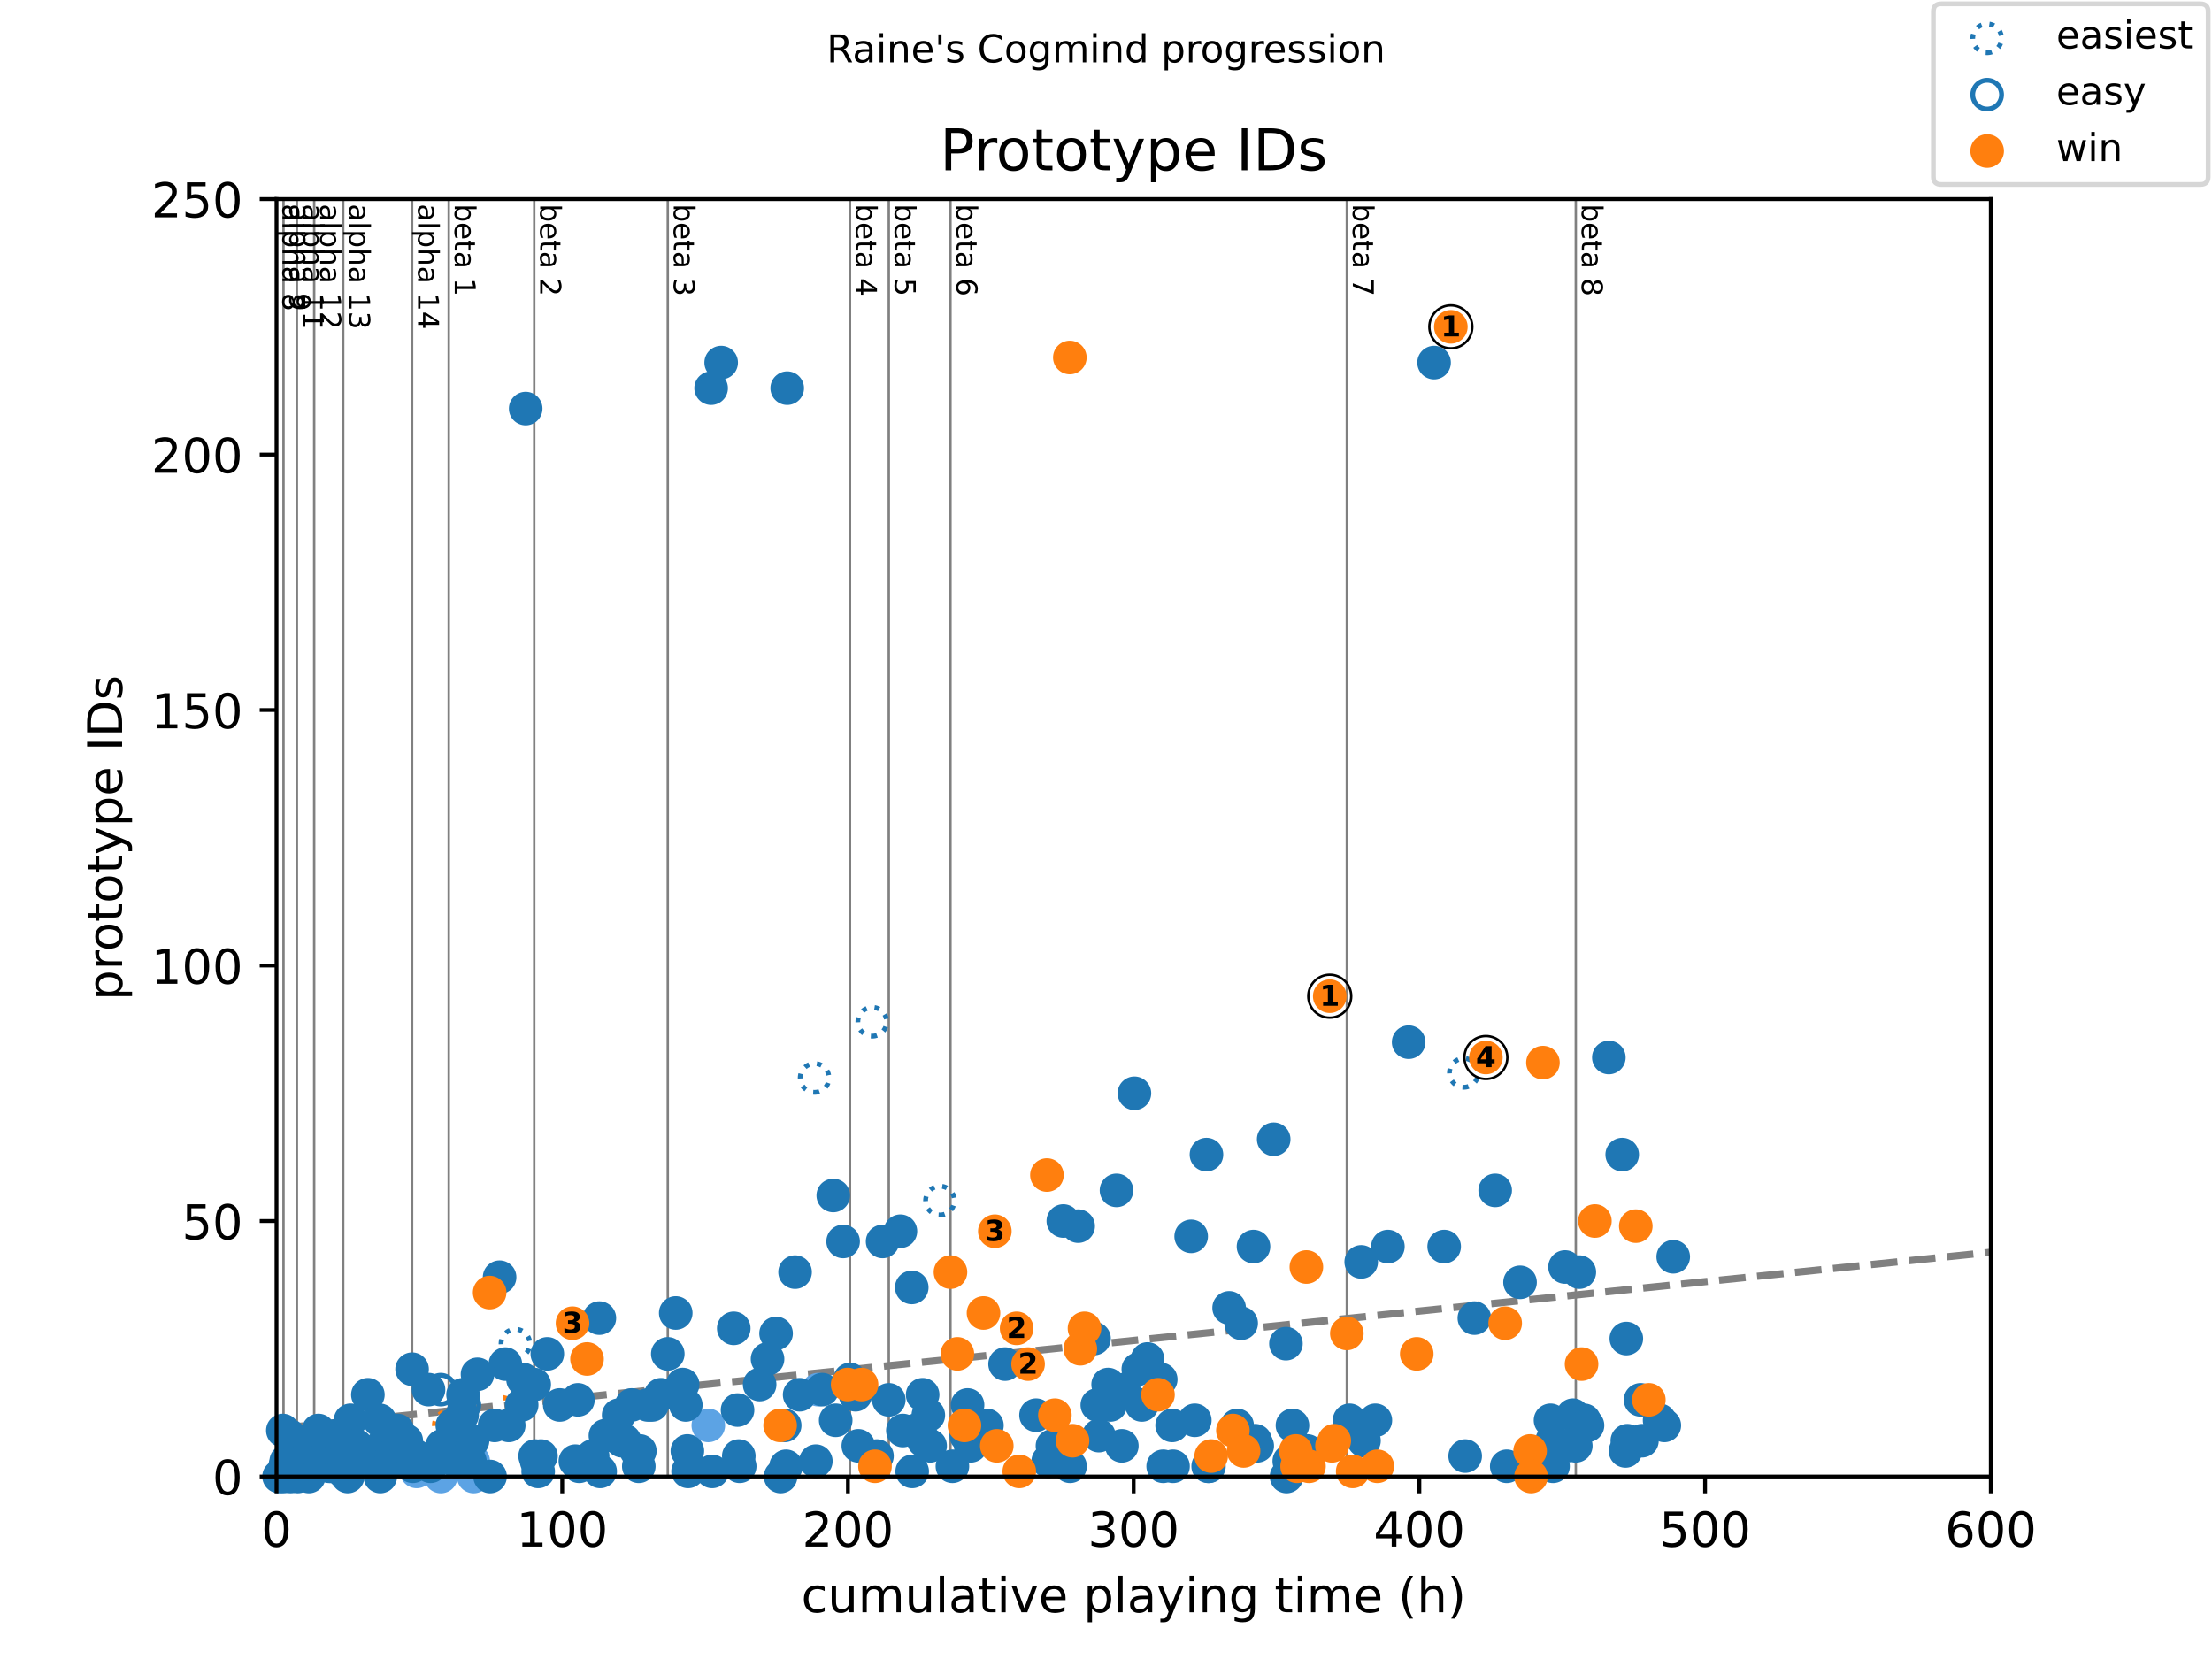 <?xml version="1.0" encoding="utf-8" standalone="no"?>
<!DOCTYPE svg PUBLIC "-//W3C//DTD SVG 1.1//EN"
  "http://www.w3.org/Graphics/SVG/1.1/DTD/svg11.dtd">
<!-- Created with matplotlib (https://matplotlib.org/) -->
<svg height="345.6pt" version="1.1" viewBox="0 0 460.8 345.6" width="460.8pt" xmlns="http://www.w3.org/2000/svg" xmlns:xlink="http://www.w3.org/1999/xlink">
 <defs>
  <style type="text/css">
*{stroke-linecap:butt;stroke-linejoin:round;}
  </style>
 </defs>
 <g id="figure_1">
  <g id="patch_1">
   <path d="M 0 345.6 
L 460.8 345.6 
L 460.8 0 
L 0 0 
z
" style="fill:#ffffff;"/>
  </g>
  <g id="axes_1">
   <g id="patch_2">
    <path d="M 57.6 307.584 
L 414.72 307.584 
L 414.72 41.472 
L 57.6 41.472 
z
" style="fill:#ffffff;"/>
   </g>
   <g id="line2d_1">
    <path clip-path="url(#p685342c4b8)" d="M 57.6 297.612 
L 414.72 260.872 
" style="fill:none;stroke:#808080;stroke-dasharray:5.55,2.4;stroke-dashoffset:0;stroke-width:1.5;"/>
   </g>
   <g id="line2d_2">
    <path clip-path="url(#p685342c4b8)" d="M 59.058 307.584 
L 59.058 41.472 
" style="fill:none;stroke:#808080;stroke-linecap:square;stroke-width:0.5;"/>
   </g>
   <g id="line2d_3">
    <path clip-path="url(#p685342c4b8)" d="M 61.846 307.584 
L 61.846 41.472 
" style="fill:none;stroke:#808080;stroke-linecap:square;stroke-width:0.5;"/>
   </g>
   <g id="line2d_4">
    <path clip-path="url(#p685342c4b8)" d="M 65.447 307.584 
L 65.447 41.472 
" style="fill:none;stroke:#808080;stroke-linecap:square;stroke-width:0.5;"/>
   </g>
   <g id="line2d_5">
    <path clip-path="url(#p685342c4b8)" d="M 71.488 307.584 
L 71.488 41.472 
" style="fill:none;stroke:#808080;stroke-linecap:square;stroke-width:0.5;"/>
   </g>
   <g id="line2d_6">
    <path clip-path="url(#p685342c4b8)" d="M 85.842 307.584 
L 85.842 41.472 
" style="fill:none;stroke:#808080;stroke-linecap:square;stroke-width:0.5;"/>
   </g>
   <g id="line2d_7">
    <path clip-path="url(#p685342c4b8)" d="M 93.481 307.584 
L 93.481 41.472 
" style="fill:none;stroke:#808080;stroke-linecap:square;stroke-width:0.5;"/>
   </g>
   <g id="line2d_8">
    <path clip-path="url(#p685342c4b8)" d="M 111.287 307.584 
L 111.287 41.472 
" style="fill:none;stroke:#808080;stroke-linecap:square;stroke-width:0.5;"/>
   </g>
   <g id="line2d_9">
    <path clip-path="url(#p685342c4b8)" d="M 139.113 307.584 
L 139.113 41.472 
" style="fill:none;stroke:#808080;stroke-linecap:square;stroke-width:0.5;"/>
   </g>
   <g id="line2d_10">
    <path clip-path="url(#p685342c4b8)" d="M 177.067 307.584 
L 177.067 41.472 
" style="fill:none;stroke:#808080;stroke-linecap:square;stroke-width:0.5;"/>
   </g>
   <g id="line2d_11">
    <path clip-path="url(#p685342c4b8)" d="M 185.151 307.584 
L 185.151 41.472 
" style="fill:none;stroke:#808080;stroke-linecap:square;stroke-width:0.5;"/>
   </g>
   <g id="line2d_12">
    <path clip-path="url(#p685342c4b8)" d="M 197.998 307.584 
L 197.998 41.472 
" style="fill:none;stroke:#808080;stroke-linecap:square;stroke-width:0.5;"/>
   </g>
   <g id="line2d_13">
    <path clip-path="url(#p685342c4b8)" d="M 280.572 307.584 
L 280.572 41.472 
" style="fill:none;stroke:#808080;stroke-linecap:square;stroke-width:0.5;"/>
   </g>
   <g id="line2d_14">
    <path clip-path="url(#p685342c4b8)" d="M 328.267 307.584 
L 328.267 41.472 
" style="fill:none;stroke:#808080;stroke-linecap:square;stroke-width:0.5;"/>
   </g>
   <g id="text_1">
    <!-- alpha 8 -->
    <defs>
     <path d="M 34.281 27.484 
Q 23.391 27.484 19.188 25 
Q 14.984 22.516 14.984 16.5 
Q 14.984 11.719 18.141 8.906 
Q 21.297 6.109 26.703 6.109 
Q 34.188 6.109 38.703 11.406 
Q 43.219 16.703 43.219 25.484 
L 43.219 27.484 
z
M 52.203 31.203 
L 52.203 0 
L 43.219 0 
L 43.219 8.297 
Q 40.141 3.328 35.547 0.953 
Q 30.953 -1.422 24.312 -1.422 
Q 15.922 -1.422 10.953 3.297 
Q 6 8.016 6 15.922 
Q 6 25.141 12.172 29.828 
Q 18.359 34.516 30.609 34.516 
L 43.219 34.516 
L 43.219 35.406 
Q 43.219 41.609 39.141 45 
Q 35.062 48.391 27.688 48.391 
Q 23 48.391 18.547 47.266 
Q 14.109 46.141 10.016 43.891 
L 10.016 52.203 
Q 14.938 54.109 19.578 55.047 
Q 24.219 56 28.609 56 
Q 40.484 56 46.344 49.844 
Q 52.203 43.703 52.203 31.203 
z
" id="DejaVuSans-97"/>
     <path d="M 9.422 75.984 
L 18.406 75.984 
L 18.406 0 
L 9.422 0 
z
" id="DejaVuSans-108"/>
     <path d="M 18.109 8.203 
L 18.109 -20.797 
L 9.078 -20.797 
L 9.078 54.688 
L 18.109 54.688 
L 18.109 46.391 
Q 20.953 51.266 25.266 53.625 
Q 29.594 56 35.594 56 
Q 45.562 56 51.781 48.094 
Q 58.016 40.188 58.016 27.297 
Q 58.016 14.406 51.781 6.484 
Q 45.562 -1.422 35.594 -1.422 
Q 29.594 -1.422 25.266 0.953 
Q 20.953 3.328 18.109 8.203 
z
M 48.688 27.297 
Q 48.688 37.203 44.609 42.844 
Q 40.531 48.484 33.406 48.484 
Q 26.266 48.484 22.188 42.844 
Q 18.109 37.203 18.109 27.297 
Q 18.109 17.391 22.188 11.75 
Q 26.266 6.109 33.406 6.109 
Q 40.531 6.109 44.609 11.75 
Q 48.688 17.391 48.688 27.297 
z
" id="DejaVuSans-112"/>
     <path d="M 54.891 33.016 
L 54.891 0 
L 45.906 0 
L 45.906 32.719 
Q 45.906 40.484 42.875 44.328 
Q 39.844 48.188 33.797 48.188 
Q 26.516 48.188 22.312 43.547 
Q 18.109 38.922 18.109 30.906 
L 18.109 0 
L 9.078 0 
L 9.078 75.984 
L 18.109 75.984 
L 18.109 46.188 
Q 21.344 51.125 25.703 53.562 
Q 30.078 56 35.797 56 
Q 45.219 56 50.047 50.172 
Q 54.891 44.344 54.891 33.016 
z
" id="DejaVuSans-104"/>
     <path id="DejaVuSans-32"/>
     <path d="M 31.781 34.625 
Q 24.75 34.625 20.719 30.859 
Q 16.703 27.094 16.703 20.516 
Q 16.703 13.922 20.719 10.156 
Q 24.75 6.391 31.781 6.391 
Q 38.812 6.391 42.859 10.172 
Q 46.922 13.969 46.922 20.516 
Q 46.922 27.094 42.891 30.859 
Q 38.875 34.625 31.781 34.625 
z
M 21.922 38.812 
Q 15.578 40.375 12.031 44.719 
Q 8.5 49.078 8.5 55.328 
Q 8.5 64.062 14.719 69.141 
Q 20.953 74.219 31.781 74.219 
Q 42.672 74.219 48.875 69.141 
Q 55.078 64.062 55.078 55.328 
Q 55.078 49.078 51.531 44.719 
Q 48 40.375 41.703 38.812 
Q 48.828 37.156 52.797 32.312 
Q 56.781 27.484 56.781 20.516 
Q 56.781 9.906 50.312 4.234 
Q 43.844 -1.422 31.781 -1.422 
Q 19.734 -1.422 13.25 4.234 
Q 6.781 9.906 6.781 20.516 
Q 6.781 27.484 10.781 32.312 
Q 14.797 37.156 21.922 38.812 
z
M 18.312 54.391 
Q 18.312 48.734 21.844 45.562 
Q 25.391 42.391 31.781 42.391 
Q 38.141 42.391 41.719 45.562 
Q 45.312 48.734 45.312 54.391 
Q 45.312 60.062 41.719 63.234 
Q 38.141 66.406 31.781 66.406 
Q 25.391 66.406 21.844 63.234 
Q 18.312 60.062 18.312 54.391 
z
" id="DejaVuSans-56"/>
    </defs>
    <g transform="translate(58.848 42.472)rotate(-270)scale(0.06 -0.06)">
     <use xlink:href="#DejaVuSans-97"/>
     <use x="61.279" xlink:href="#DejaVuSans-108"/>
     <use x="89.062" xlink:href="#DejaVuSans-112"/>
     <use x="152.539" xlink:href="#DejaVuSans-104"/>
     <use x="215.918" xlink:href="#DejaVuSans-97"/>
     <use x="277.197" xlink:href="#DejaVuSans-32"/>
     <use x="308.984" xlink:href="#DejaVuSans-56"/>
    </g>
   </g>
   <g id="text_2">
    <!-- alpha 9 -->
    <defs>
     <path d="M 10.984 1.516 
L 10.984 10.5 
Q 14.703 8.734 18.5 7.812 
Q 22.312 6.891 25.984 6.891 
Q 35.75 6.891 40.891 13.453 
Q 46.047 20.016 46.781 33.406 
Q 43.953 29.203 39.594 26.953 
Q 35.25 24.703 29.984 24.703 
Q 19.047 24.703 12.672 31.312 
Q 6.297 37.938 6.297 49.422 
Q 6.297 60.641 12.938 67.422 
Q 19.578 74.219 30.609 74.219 
Q 43.266 74.219 49.922 64.516 
Q 56.594 54.828 56.594 36.375 
Q 56.594 19.141 48.406 8.859 
Q 40.234 -1.422 26.422 -1.422 
Q 22.703 -1.422 18.891 -0.688 
Q 15.094 0.047 10.984 1.516 
z
M 30.609 32.422 
Q 37.25 32.422 41.125 36.953 
Q 45.016 41.5 45.016 49.422 
Q 45.016 57.281 41.125 61.844 
Q 37.25 66.406 30.609 66.406 
Q 23.969 66.406 20.094 61.844 
Q 16.219 57.281 16.219 49.422 
Q 16.219 41.5 20.094 36.953 
Q 23.969 32.422 30.609 32.422 
z
" id="DejaVuSans-57"/>
    </defs>
    <g transform="translate(60.306 42.472)rotate(-270)scale(0.06 -0.06)">
     <use xlink:href="#DejaVuSans-97"/>
     <use x="61.279" xlink:href="#DejaVuSans-108"/>
     <use x="89.062" xlink:href="#DejaVuSans-112"/>
     <use x="152.539" xlink:href="#DejaVuSans-104"/>
     <use x="215.918" xlink:href="#DejaVuSans-97"/>
     <use x="277.197" xlink:href="#DejaVuSans-32"/>
     <use x="308.984" xlink:href="#DejaVuSans-57"/>
    </g>
   </g>
   <g id="text_3">
    <!-- alpha 11 -->
    <defs>
     <path d="M 12.406 8.297 
L 28.516 8.297 
L 28.516 63.922 
L 10.984 60.406 
L 10.984 69.391 
L 28.422 72.906 
L 38.281 72.906 
L 38.281 8.297 
L 54.391 8.297 
L 54.391 0 
L 12.406 0 
z
" id="DejaVuSans-49"/>
    </defs>
    <g transform="translate(63.094 42.472)rotate(-270)scale(0.06 -0.06)">
     <use xlink:href="#DejaVuSans-97"/>
     <use x="61.279" xlink:href="#DejaVuSans-108"/>
     <use x="89.062" xlink:href="#DejaVuSans-112"/>
     <use x="152.539" xlink:href="#DejaVuSans-104"/>
     <use x="215.918" xlink:href="#DejaVuSans-97"/>
     <use x="277.197" xlink:href="#DejaVuSans-32"/>
     <use x="308.984" xlink:href="#DejaVuSans-49"/>
     <use x="372.607" xlink:href="#DejaVuSans-49"/>
    </g>
   </g>
   <g id="text_4">
    <!-- alpha 12 -->
    <defs>
     <path d="M 19.188 8.297 
L 53.609 8.297 
L 53.609 0 
L 7.328 0 
L 7.328 8.297 
Q 12.938 14.109 22.625 23.891 
Q 32.328 33.688 34.812 36.531 
Q 39.547 41.844 41.422 45.531 
Q 43.312 49.219 43.312 52.781 
Q 43.312 58.594 39.234 62.25 
Q 35.156 65.922 28.609 65.922 
Q 23.969 65.922 18.812 64.312 
Q 13.672 62.703 7.812 59.422 
L 7.812 69.391 
Q 13.766 71.781 18.938 73 
Q 24.125 74.219 28.422 74.219 
Q 39.75 74.219 46.484 68.547 
Q 53.219 62.891 53.219 53.422 
Q 53.219 48.922 51.531 44.891 
Q 49.859 40.875 45.406 35.406 
Q 44.188 33.984 37.641 27.219 
Q 31.109 20.453 19.188 8.297 
z
" id="DejaVuSans-50"/>
    </defs>
    <g transform="translate(66.695 42.472)rotate(-270)scale(0.06 -0.06)">
     <use xlink:href="#DejaVuSans-97"/>
     <use x="61.279" xlink:href="#DejaVuSans-108"/>
     <use x="89.062" xlink:href="#DejaVuSans-112"/>
     <use x="152.539" xlink:href="#DejaVuSans-104"/>
     <use x="215.918" xlink:href="#DejaVuSans-97"/>
     <use x="277.197" xlink:href="#DejaVuSans-32"/>
     <use x="308.984" xlink:href="#DejaVuSans-49"/>
     <use x="372.607" xlink:href="#DejaVuSans-50"/>
    </g>
   </g>
   <g id="text_5">
    <!-- alpha 13 -->
    <defs>
     <path d="M 40.578 39.312 
Q 47.656 37.797 51.625 33 
Q 55.609 28.219 55.609 21.188 
Q 55.609 10.406 48.188 4.484 
Q 40.766 -1.422 27.094 -1.422 
Q 22.516 -1.422 17.656 -0.516 
Q 12.797 0.391 7.625 2.203 
L 7.625 11.719 
Q 11.719 9.328 16.594 8.109 
Q 21.484 6.891 26.812 6.891 
Q 36.078 6.891 40.938 10.547 
Q 45.797 14.203 45.797 21.188 
Q 45.797 27.641 41.281 31.266 
Q 36.766 34.906 28.719 34.906 
L 20.219 34.906 
L 20.219 43.016 
L 29.109 43.016 
Q 36.375 43.016 40.234 45.922 
Q 44.094 48.828 44.094 54.297 
Q 44.094 59.906 40.109 62.906 
Q 36.141 65.922 28.719 65.922 
Q 24.656 65.922 20.016 65.031 
Q 15.375 64.156 9.812 62.312 
L 9.812 71.094 
Q 15.438 72.656 20.344 73.438 
Q 25.25 74.219 29.594 74.219 
Q 40.828 74.219 47.359 69.109 
Q 53.906 64.016 53.906 55.328 
Q 53.906 49.266 50.438 45.094 
Q 46.969 40.922 40.578 39.312 
z
" id="DejaVuSans-51"/>
    </defs>
    <g transform="translate(72.736 42.472)rotate(-270)scale(0.06 -0.06)">
     <use xlink:href="#DejaVuSans-97"/>
     <use x="61.279" xlink:href="#DejaVuSans-108"/>
     <use x="89.062" xlink:href="#DejaVuSans-112"/>
     <use x="152.539" xlink:href="#DejaVuSans-104"/>
     <use x="215.918" xlink:href="#DejaVuSans-97"/>
     <use x="277.197" xlink:href="#DejaVuSans-32"/>
     <use x="308.984" xlink:href="#DejaVuSans-49"/>
     <use x="372.607" xlink:href="#DejaVuSans-51"/>
    </g>
   </g>
   <g id="text_6">
    <!-- alpha 14 -->
    <defs>
     <path d="M 37.797 64.312 
L 12.891 25.391 
L 37.797 25.391 
z
M 35.203 72.906 
L 47.609 72.906 
L 47.609 25.391 
L 58.016 25.391 
L 58.016 17.188 
L 47.609 17.188 
L 47.609 0 
L 37.797 0 
L 37.797 17.188 
L 4.891 17.188 
L 4.891 26.703 
z
" id="DejaVuSans-52"/>
    </defs>
    <g transform="translate(87.09 42.472)rotate(-270)scale(0.06 -0.06)">
     <use xlink:href="#DejaVuSans-97"/>
     <use x="61.279" xlink:href="#DejaVuSans-108"/>
     <use x="89.062" xlink:href="#DejaVuSans-112"/>
     <use x="152.539" xlink:href="#DejaVuSans-104"/>
     <use x="215.918" xlink:href="#DejaVuSans-97"/>
     <use x="277.197" xlink:href="#DejaVuSans-32"/>
     <use x="308.984" xlink:href="#DejaVuSans-49"/>
     <use x="372.607" xlink:href="#DejaVuSans-52"/>
    </g>
   </g>
   <g id="text_7">
    <!-- beta 1 -->
    <defs>
     <path d="M 48.688 27.297 
Q 48.688 37.203 44.609 42.844 
Q 40.531 48.484 33.406 48.484 
Q 26.266 48.484 22.188 42.844 
Q 18.109 37.203 18.109 27.297 
Q 18.109 17.391 22.188 11.75 
Q 26.266 6.109 33.406 6.109 
Q 40.531 6.109 44.609 11.75 
Q 48.688 17.391 48.688 27.297 
z
M 18.109 46.391 
Q 20.953 51.266 25.266 53.625 
Q 29.594 56 35.594 56 
Q 45.562 56 51.781 48.094 
Q 58.016 40.188 58.016 27.297 
Q 58.016 14.406 51.781 6.484 
Q 45.562 -1.422 35.594 -1.422 
Q 29.594 -1.422 25.266 0.953 
Q 20.953 3.328 18.109 8.203 
L 18.109 0 
L 9.078 0 
L 9.078 75.984 
L 18.109 75.984 
z
" id="DejaVuSans-98"/>
     <path d="M 56.203 29.594 
L 56.203 25.203 
L 14.891 25.203 
Q 15.484 15.922 20.484 11.062 
Q 25.484 6.203 34.422 6.203 
Q 39.594 6.203 44.453 7.469 
Q 49.312 8.734 54.109 11.281 
L 54.109 2.781 
Q 49.266 0.734 44.188 -0.344 
Q 39.109 -1.422 33.891 -1.422 
Q 20.797 -1.422 13.156 6.188 
Q 5.516 13.812 5.516 26.812 
Q 5.516 40.234 12.766 48.109 
Q 20.016 56 32.328 56 
Q 43.359 56 49.781 48.891 
Q 56.203 41.797 56.203 29.594 
z
M 47.219 32.234 
Q 47.125 39.594 43.094 43.984 
Q 39.062 48.391 32.422 48.391 
Q 24.906 48.391 20.391 44.141 
Q 15.875 39.891 15.188 32.172 
z
" id="DejaVuSans-101"/>
     <path d="M 18.312 70.219 
L 18.312 54.688 
L 36.812 54.688 
L 36.812 47.703 
L 18.312 47.703 
L 18.312 18.016 
Q 18.312 11.328 20.141 9.422 
Q 21.969 7.516 27.594 7.516 
L 36.812 7.516 
L 36.812 0 
L 27.594 0 
Q 17.188 0 13.234 3.875 
Q 9.281 7.766 9.281 18.016 
L 9.281 47.703 
L 2.688 47.703 
L 2.688 54.688 
L 9.281 54.688 
L 9.281 70.219 
z
" id="DejaVuSans-116"/>
    </defs>
    <g transform="translate(94.728 42.472)rotate(-270)scale(0.06 -0.06)">
     <use xlink:href="#DejaVuSans-98"/>
     <use x="63.477" xlink:href="#DejaVuSans-101"/>
     <use x="125" xlink:href="#DejaVuSans-116"/>
     <use x="164.209" xlink:href="#DejaVuSans-97"/>
     <use x="225.488" xlink:href="#DejaVuSans-32"/>
     <use x="257.275" xlink:href="#DejaVuSans-49"/>
    </g>
   </g>
   <g id="text_8">
    <!-- beta 2 -->
    <g transform="translate(112.535 42.472)rotate(-270)scale(0.06 -0.06)">
     <use xlink:href="#DejaVuSans-98"/>
     <use x="63.477" xlink:href="#DejaVuSans-101"/>
     <use x="125" xlink:href="#DejaVuSans-116"/>
     <use x="164.209" xlink:href="#DejaVuSans-97"/>
     <use x="225.488" xlink:href="#DejaVuSans-32"/>
     <use x="257.275" xlink:href="#DejaVuSans-50"/>
    </g>
   </g>
   <g id="text_9">
    <!-- beta 3 -->
    <g transform="translate(140.36 42.472)rotate(-270)scale(0.06 -0.06)">
     <use xlink:href="#DejaVuSans-98"/>
     <use x="63.477" xlink:href="#DejaVuSans-101"/>
     <use x="125" xlink:href="#DejaVuSans-116"/>
     <use x="164.209" xlink:href="#DejaVuSans-97"/>
     <use x="225.488" xlink:href="#DejaVuSans-32"/>
     <use x="257.275" xlink:href="#DejaVuSans-51"/>
    </g>
   </g>
   <g id="text_10">
    <!-- beta 4 -->
    <g transform="translate(178.314 42.472)rotate(-270)scale(0.06 -0.06)">
     <use xlink:href="#DejaVuSans-98"/>
     <use x="63.477" xlink:href="#DejaVuSans-101"/>
     <use x="125" xlink:href="#DejaVuSans-116"/>
     <use x="164.209" xlink:href="#DejaVuSans-97"/>
     <use x="225.488" xlink:href="#DejaVuSans-32"/>
     <use x="257.275" xlink:href="#DejaVuSans-52"/>
    </g>
   </g>
   <g id="text_11">
    <!-- beta 5 -->
    <defs>
     <path d="M 10.797 72.906 
L 49.516 72.906 
L 49.516 64.594 
L 19.828 64.594 
L 19.828 46.734 
Q 21.969 47.469 24.109 47.828 
Q 26.266 48.188 28.422 48.188 
Q 40.625 48.188 47.75 41.5 
Q 54.891 34.812 54.891 23.391 
Q 54.891 11.625 47.562 5.094 
Q 40.234 -1.422 26.906 -1.422 
Q 22.312 -1.422 17.547 -0.641 
Q 12.797 0.141 7.719 1.703 
L 7.719 11.625 
Q 12.109 9.234 16.797 8.062 
Q 21.484 6.891 26.703 6.891 
Q 35.156 6.891 40.078 11.328 
Q 45.016 15.766 45.016 23.391 
Q 45.016 31 40.078 35.438 
Q 35.156 39.891 26.703 39.891 
Q 22.75 39.891 18.812 39.016 
Q 14.891 38.141 10.797 36.281 
z
" id="DejaVuSans-53"/>
    </defs>
    <g transform="translate(186.399 42.472)rotate(-270)scale(0.06 -0.06)">
     <use xlink:href="#DejaVuSans-98"/>
     <use x="63.477" xlink:href="#DejaVuSans-101"/>
     <use x="125" xlink:href="#DejaVuSans-116"/>
     <use x="164.209" xlink:href="#DejaVuSans-97"/>
     <use x="225.488" xlink:href="#DejaVuSans-32"/>
     <use x="257.275" xlink:href="#DejaVuSans-53"/>
    </g>
   </g>
   <g id="text_12">
    <!-- beta 6 -->
    <defs>
     <path d="M 33.016 40.375 
Q 26.375 40.375 22.484 35.828 
Q 18.609 31.297 18.609 23.391 
Q 18.609 15.531 22.484 10.953 
Q 26.375 6.391 33.016 6.391 
Q 39.656 6.391 43.531 10.953 
Q 47.406 15.531 47.406 23.391 
Q 47.406 31.297 43.531 35.828 
Q 39.656 40.375 33.016 40.375 
z
M 52.594 71.297 
L 52.594 62.312 
Q 48.875 64.062 45.094 64.984 
Q 41.312 65.922 37.594 65.922 
Q 27.828 65.922 22.672 59.328 
Q 17.531 52.734 16.797 39.406 
Q 19.672 43.656 24.016 45.922 
Q 28.375 48.188 33.594 48.188 
Q 44.578 48.188 50.953 41.516 
Q 57.328 34.859 57.328 23.391 
Q 57.328 12.156 50.688 5.359 
Q 44.047 -1.422 33.016 -1.422 
Q 20.359 -1.422 13.672 8.266 
Q 6.984 17.969 6.984 36.375 
Q 6.984 53.656 15.188 63.938 
Q 23.391 74.219 37.203 74.219 
Q 40.922 74.219 44.703 73.484 
Q 48.484 72.75 52.594 71.297 
z
" id="DejaVuSans-54"/>
    </defs>
    <g transform="translate(199.246 42.472)rotate(-270)scale(0.06 -0.06)">
     <use xlink:href="#DejaVuSans-98"/>
     <use x="63.477" xlink:href="#DejaVuSans-101"/>
     <use x="125" xlink:href="#DejaVuSans-116"/>
     <use x="164.209" xlink:href="#DejaVuSans-97"/>
     <use x="225.488" xlink:href="#DejaVuSans-32"/>
     <use x="257.275" xlink:href="#DejaVuSans-54"/>
    </g>
   </g>
   <g id="text_13">
    <!-- beta 7 -->
    <defs>
     <path d="M 8.203 72.906 
L 55.078 72.906 
L 55.078 68.703 
L 28.609 0 
L 18.312 0 
L 43.219 64.594 
L 8.203 64.594 
z
" id="DejaVuSans-55"/>
    </defs>
    <g transform="translate(281.82 42.472)rotate(-270)scale(0.06 -0.06)">
     <use xlink:href="#DejaVuSans-98"/>
     <use x="63.477" xlink:href="#DejaVuSans-101"/>
     <use x="125" xlink:href="#DejaVuSans-116"/>
     <use x="164.209" xlink:href="#DejaVuSans-97"/>
     <use x="225.488" xlink:href="#DejaVuSans-32"/>
     <use x="257.275" xlink:href="#DejaVuSans-55"/>
    </g>
   </g>
   <g id="text_14">
    <!-- beta 8 -->
    <g transform="translate(329.515 42.472)rotate(-270)scale(0.06 -0.06)">
     <use xlink:href="#DejaVuSans-98"/>
     <use x="63.477" xlink:href="#DejaVuSans-101"/>
     <use x="125" xlink:href="#DejaVuSans-116"/>
     <use x="164.209" xlink:href="#DejaVuSans-97"/>
     <use x="225.488" xlink:href="#DejaVuSans-32"/>
     <use x="257.275" xlink:href="#DejaVuSans-56"/>
    </g>
   </g>
   <g id="PathCollection_1">
    <path d="M 87.023 307.391 
C 87.818 307.391 88.581 307.075 89.144 306.512 
C 89.707 305.949 90.023 305.186 90.023 304.391 
C 90.023 303.595 89.707 302.832 89.144 302.269 
C 88.581 301.707 87.818 301.391 87.023 301.391 
C 86.227 301.391 85.464 301.707 84.901 302.269 
C 84.339 302.832 84.023 303.595 84.023 304.391 
C 84.023 305.186 84.339 305.949 84.901 306.512 
C 85.464 307.075 86.227 307.391 87.023 307.391 
z
" style="fill:none;stroke:#5ca3e4;stroke-dasharray:1,1.65;stroke-dashoffset:0;"/>
   </g>
   <g id="PathCollection_2">
    <defs>
     <path d="M 0 3 
C 0.796 3 1.559 2.684 2.121 2.121 
C 2.684 1.559 3 0.796 3 0 
C 3 -0.796 2.684 -1.559 2.121 -2.121 
C 1.559 -2.684 0.796 -3 0 -3 
C -0.796 -3 -1.559 -2.684 -2.121 -2.121 
C -2.684 -1.559 -3 -0.796 -3 0 
C -3 0.796 -2.684 1.559 -2.121 2.121 
C -1.559 2.684 -0.796 3 0 3 
z
" id="C0_0_05cc63bd65"/>
    </defs>
    <use style="fill:none;stroke:#1f77b4;stroke-dasharray:1,1.65;stroke-dashoffset:0;" x="107.379" xlink:href="#C0_0_05cc63bd65" y="279.908"/>
    <use style="fill:none;stroke:#1f77b4;stroke-dasharray:1,1.65;stroke-dashoffset:0;" x="169.696" xlink:href="#C0_0_05cc63bd65" y="224.557"/>
    <use style="fill:none;stroke:#1f77b4;stroke-dasharray:1,1.65;stroke-dashoffset:0;" x="181.709" xlink:href="#C0_0_05cc63bd65" y="212.848"/>
    <use style="fill:none;stroke:#1f77b4;stroke-dasharray:1,1.65;stroke-dashoffset:0;" x="195.815" xlink:href="#C0_0_05cc63bd65" y="250.104"/>
    <use style="fill:none;stroke:#1f77b4;stroke-dasharray:1,1.65;stroke-dashoffset:0;" x="304.945" xlink:href="#C0_0_05cc63bd65" y="223.493"/>
   </g>
   <g id="PathCollection_3">
    <defs>
     <path d="M 0 3 
C 0.796 3 1.559 2.684 2.121 2.121 
C 2.684 1.559 3 0.796 3 0 
C 3 -0.796 2.684 -1.559 2.121 -2.121 
C 1.559 -2.684 0.796 -3 0 -3 
C -0.796 -3 -1.559 -2.684 -2.121 -2.121 
C -2.684 -1.559 -3 -0.796 -3 0 
C -3 0.796 -2.684 1.559 -2.121 2.121 
C -1.559 2.684 -0.796 3 0 3 
z
" id="C1_0_724ba04218"/>
    </defs>
    <use style="fill:#ffffff;stroke:#ff7f0e;stroke-dasharray:1,1.65;stroke-dashoffset:0;" x="93.481" xlink:href="#C1_0_724ba04218" y="296.94"/>
    <use style="fill:#ffffff;stroke:#ff7f0e;stroke-dasharray:1,1.65;stroke-dashoffset:0;" x="108.242" xlink:href="#C1_0_724ba04218" y="291.617"/>
   </g>
   <g id="PathCollection_4">
    <defs>
     <path d="M 0 3 
C 0.796 3 1.559 2.684 2.121 2.121 
C 2.684 1.559 3 0.796 3 0 
C 3 -0.796 2.684 -1.559 2.121 -2.121 
C 1.559 -2.684 0.796 -3 0 -3 
C -0.796 -3 -1.559 -2.684 -2.121 -2.121 
C -2.684 -1.559 -3 -0.796 -3 0 
C -3 0.796 -2.684 1.559 -2.121 2.121 
C -1.559 2.684 -0.796 3 0 3 
z
" id="C2_0_930347d398"/>
    </defs>
    <use style="fill:none;stroke:#1f77b4;" x="91.814" xlink:href="#C2_0_930347d398" y="289.488"/>
    <use style="fill:none;stroke:#1f77b4;" x="96.744" xlink:href="#C2_0_930347d398" y="292.682"/>
    <use style="fill:none;stroke:#1f77b4;" x="97.042" xlink:href="#C2_0_930347d398" y="301.197"/>
   </g>
   <g id="PathCollection_5">
    <defs>
     <path d="M 0 3 
C 0.796 3 1.559 2.684 2.121 2.121 
C 2.684 1.559 3 0.796 3 0 
C 3 -0.796 2.684 -1.559 2.121 -2.121 
C 1.559 -2.684 0.796 -3 0 -3 
C -0.796 -3 -1.559 -2.684 -2.121 -2.121 
C -2.684 -1.559 -3 -0.796 -3 0 
C -3 0.796 -2.684 1.559 -2.121 2.121 
C -1.559 2.684 -0.796 3 0 3 
z
" id="m2e17aadf89" style="stroke:#5ca3e4;"/>
    </defs>
    <g>
     <use style="fill:#5ca3e4;stroke:#5ca3e4;" x="69.623" xlink:href="#m2e17aadf89" y="304.391"/>
     <use style="fill:#5ca3e4;stroke:#5ca3e4;" x="71.22" xlink:href="#m2e17aadf89" y="300.133"/>
     <use style="fill:#5ca3e4;stroke:#5ca3e4;" x="80.317" xlink:href="#m2e17aadf89" y="304.391"/>
     <use style="fill:#5ca3e4;stroke:#5ca3e4;" x="80.654" xlink:href="#m2e17aadf89" y="303.326"/>
     <use style="fill:#5ca3e4;stroke:#5ca3e4;" x="83.303" xlink:href="#m2e17aadf89" y="300.133"/>
     <use style="fill:#5ca3e4;stroke:#5ca3e4;" x="84.027" xlink:href="#m2e17aadf89" y="304.391"/>
     <use style="fill:#5ca3e4;stroke:#5ca3e4;" x="86.795" xlink:href="#m2e17aadf89" y="306.52"/>
     <use style="fill:#5ca3e4;stroke:#5ca3e4;" x="91.834" xlink:href="#m2e17aadf89" y="307.584"/>
     <use style="fill:#5ca3e4;stroke:#5ca3e4;" x="98.58" xlink:href="#m2e17aadf89" y="304.391"/>
     <use style="fill:#5ca3e4;stroke:#5ca3e4;" x="98.669" xlink:href="#m2e17aadf89" y="307.584"/>
     <use style="fill:#5ca3e4;stroke:#5ca3e4;" x="147.555" xlink:href="#m2e17aadf89" y="296.94"/>
     <use style="fill:#5ca3e4;stroke:#5ca3e4;" x="170.45" xlink:href="#m2e17aadf89" y="289.488"/>
    </g>
   </g>
   <g id="PathCollection_6">
    <defs>
     <path d="M 0 3 
C 0.796 3 1.559 2.684 2.121 2.121 
C 2.684 1.559 3 0.796 3 0 
C 3 -0.796 2.684 -1.559 2.121 -2.121 
C 1.559 -2.684 0.796 -3 0 -3 
C -0.796 -3 -1.559 -2.684 -2.121 -2.121 
C -2.684 -1.559 -3 -0.796 -3 0 
C -3 0.796 -2.684 1.559 -2.121 2.121 
C -1.559 2.684 -0.796 3 0 3 
z
" id="m43e15e5a0b" style="stroke:#1f77b4;"/>
    </defs>
    <g>
     <use style="fill:#1f77b4;stroke:#1f77b4;" x="58.136" xlink:href="#m43e15e5a0b" y="307.584"/>
     <use style="fill:#1f77b4;stroke:#1f77b4;" x="58.919" xlink:href="#m43e15e5a0b" y="298.004"/>
     <use style="fill:#1f77b4;stroke:#1f77b4;" x="59.058" xlink:href="#m43e15e5a0b" y="307.584"/>
     <use style="fill:#1f77b4;stroke:#1f77b4;" x="59.396" xlink:href="#m43e15e5a0b" y="305.455"/>
     <use style="fill:#1f77b4;stroke:#1f77b4;" x="59.624" xlink:href="#m43e15e5a0b" y="304.391"/>
     <use style="fill:#1f77b4;stroke:#1f77b4;" x="60.259" xlink:href="#m43e15e5a0b" y="299.068"/>
     <use style="fill:#1f77b4;stroke:#1f77b4;" x="60.536" xlink:href="#m43e15e5a0b" y="307.584"/>
     <use style="fill:#1f77b4;stroke:#1f77b4;" x="60.745" xlink:href="#m43e15e5a0b" y="306.52"/>
     <use style="fill:#1f77b4;stroke:#1f77b4;" x="60.923" xlink:href="#m43e15e5a0b" y="306.52"/>
     <use style="fill:#1f77b4;stroke:#1f77b4;" x="61.469" xlink:href="#m43e15e5a0b" y="302.262"/>
     <use style="fill:#1f77b4;stroke:#1f77b4;" x="61.568" xlink:href="#m43e15e5a0b" y="306.52"/>
     <use style="fill:#1f77b4;stroke:#1f77b4;" x="61.846" xlink:href="#m43e15e5a0b" y="306.52"/>
     <use style="fill:#1f77b4;stroke:#1f77b4;" x="62.014" xlink:href="#m43e15e5a0b" y="307.584"/>
     <use style="fill:#1f77b4;stroke:#1f77b4;" x="62.352" xlink:href="#m43e15e5a0b" y="304.391"/>
     <use style="fill:#1f77b4;stroke:#1f77b4;" x="63.522" xlink:href="#m43e15e5a0b" y="301.197"/>
     <use style="fill:#1f77b4;stroke:#1f77b4;" x="63.85" xlink:href="#m43e15e5a0b" y="304.391"/>
     <use style="fill:#1f77b4;stroke:#1f77b4;" x="63.949" xlink:href="#m43e15e5a0b" y="306.52"/>
     <use style="fill:#1f77b4;stroke:#1f77b4;" x="64.127" xlink:href="#m43e15e5a0b" y="305.455"/>
     <use style="fill:#1f77b4;stroke:#1f77b4;" x="64.246" xlink:href="#m43e15e5a0b" y="304.391"/>
     <use style="fill:#1f77b4;stroke:#1f77b4;" x="64.336" xlink:href="#m43e15e5a0b" y="307.584"/>
     <use style="fill:#1f77b4;stroke:#1f77b4;" x="64.832" xlink:href="#m43e15e5a0b" y="302.262"/>
     <use style="fill:#1f77b4;stroke:#1f77b4;" x="65.447" xlink:href="#m43e15e5a0b" y="302.262"/>
     <use style="fill:#1f77b4;stroke:#1f77b4;" x="66.34" xlink:href="#m43e15e5a0b" y="298.004"/>
     <use style="fill:#1f77b4;stroke:#1f77b4;" x="67.203" xlink:href="#m43e15e5a0b" y="300.133"/>
     <use style="fill:#1f77b4;stroke:#1f77b4;" x="67.877" xlink:href="#m43e15e5a0b" y="303.326"/>
     <use style="fill:#1f77b4;stroke:#1f77b4;" x="68.572" xlink:href="#m43e15e5a0b" y="305.455"/>
     <use style="fill:#1f77b4;stroke:#1f77b4;" x="68.899" xlink:href="#m43e15e5a0b" y="305.455"/>
     <use style="fill:#1f77b4;stroke:#1f77b4;" x="69.296" xlink:href="#m43e15e5a0b" y="304.391"/>
     <use style="fill:#1f77b4;stroke:#1f77b4;" x="70.159" xlink:href="#m43e15e5a0b" y="299.068"/>
     <use style="fill:#1f77b4;stroke:#1f77b4;" x="70.764" xlink:href="#m43e15e5a0b" y="303.326"/>
     <use style="fill:#1f77b4;stroke:#1f77b4;" x="71.488" xlink:href="#m43e15e5a0b" y="306.52"/>
     <use style="fill:#1f77b4;stroke:#1f77b4;" x="72.232" xlink:href="#m43e15e5a0b" y="300.133"/>
     <use style="fill:#1f77b4;stroke:#1f77b4;" x="72.44" xlink:href="#m43e15e5a0b" y="307.584"/>
     <use style="fill:#1f77b4;stroke:#1f77b4;" x="73.016" xlink:href="#m43e15e5a0b" y="295.875"/>
     <use style="fill:#1f77b4;stroke:#1f77b4;" x="73.651" xlink:href="#m43e15e5a0b" y="302.262"/>
     <use style="fill:#1f77b4;stroke:#1f77b4;" x="74.236" xlink:href="#m43e15e5a0b" y="301.197"/>
     <use style="fill:#1f77b4;stroke:#1f77b4;" x="75.148" xlink:href="#m43e15e5a0b" y="302.262"/>
     <use style="fill:#1f77b4;stroke:#1f77b4;" x="76.636" xlink:href="#m43e15e5a0b" y="290.553"/>
     <use style="fill:#1f77b4;stroke:#1f77b4;" x="77.827" xlink:href="#m43e15e5a0b" y="303.326"/>
     <use style="fill:#1f77b4;stroke:#1f77b4;" x="78.085" xlink:href="#m43e15e5a0b" y="304.391"/>
     <use style="fill:#1f77b4;stroke:#1f77b4;" x="79.087" xlink:href="#m43e15e5a0b" y="295.875"/>
     <use style="fill:#1f77b4;stroke:#1f77b4;" x="79.226" xlink:href="#m43e15e5a0b" y="307.584"/>
     <use style="fill:#1f77b4;stroke:#1f77b4;" x="79.622" xlink:href="#m43e15e5a0b" y="301.197"/>
     <use style="fill:#1f77b4;stroke:#1f77b4;" x="79.781" xlink:href="#m43e15e5a0b" y="304.391"/>
     <use style="fill:#1f77b4;stroke:#1f77b4;" x="81.487" xlink:href="#m43e15e5a0b" y="303.326"/>
     <use style="fill:#1f77b4;stroke:#1f77b4;" x="82.827" xlink:href="#m43e15e5a0b" y="298.004"/>
     <use style="fill:#1f77b4;stroke:#1f77b4;" x="83.67" xlink:href="#m43e15e5a0b" y="304.391"/>
     <use style="fill:#1f77b4;stroke:#1f77b4;" x="84.632" xlink:href="#m43e15e5a0b" y="300.133"/>
     <use style="fill:#1f77b4;stroke:#1f77b4;" x="85.842" xlink:href="#m43e15e5a0b" y="285.231"/>
     <use style="fill:#1f77b4;stroke:#1f77b4;" x="85.991" xlink:href="#m43e15e5a0b" y="305.455"/>
     <use style="fill:#1f77b4;stroke:#1f77b4;" x="86.606" xlink:href="#m43e15e5a0b" y="303.326"/>
     <use style="fill:#1f77b4;stroke:#1f77b4;" x="89.265" xlink:href="#m43e15e5a0b" y="289.488"/>
     <use style="fill:#1f77b4;stroke:#1f77b4;" x="89.681" xlink:href="#m43e15e5a0b" y="305.455"/>
     <use style="fill:#1f77b4;stroke:#1f77b4;" x="92.102" xlink:href="#m43e15e5a0b" y="301.197"/>
     <use style="fill:#1f77b4;stroke:#1f77b4;" x="94.225" xlink:href="#m43e15e5a0b" y="296.94"/>
     <use style="fill:#1f77b4;stroke:#1f77b4;" x="95.008" xlink:href="#m43e15e5a0b" y="304.391"/>
     <use style="fill:#1f77b4;stroke:#1f77b4;" x="96.268" xlink:href="#m43e15e5a0b" y="294.811"/>
     <use style="fill:#1f77b4;stroke:#1f77b4;" x="96.457" xlink:href="#m43e15e5a0b" y="290.553"/>
     <use style="fill:#1f77b4;stroke:#1f77b4;" x="97.816" xlink:href="#m43e15e5a0b" y="300.133"/>
     <use style="fill:#1f77b4;stroke:#1f77b4;" x="97.895" xlink:href="#m43e15e5a0b" y="304.391"/>
     <use style="fill:#1f77b4;stroke:#1f77b4;" x="98.133" xlink:href="#m43e15e5a0b" y="300.133"/>
     <use style="fill:#1f77b4;stroke:#1f77b4;" x="98.441" xlink:href="#m43e15e5a0b" y="300.133"/>
     <use style="fill:#1f77b4;stroke:#1f77b4;" x="99.472" xlink:href="#m43e15e5a0b" y="286.295"/>
     <use style="fill:#1f77b4;stroke:#1f77b4;" x="102.091" xlink:href="#m43e15e5a0b" y="307.584"/>
     <use style="fill:#1f77b4;stroke:#1f77b4;" x="103.034" xlink:href="#m43e15e5a0b" y="296.94"/>
     <use style="fill:#1f77b4;stroke:#1f77b4;" x="104.075" xlink:href="#m43e15e5a0b" y="266.071"/>
     <use style="fill:#1f77b4;stroke:#1f77b4;" x="105.276" xlink:href="#m43e15e5a0b" y="284.166"/>
     <use style="fill:#1f77b4;stroke:#1f77b4;" x="105.98" xlink:href="#m43e15e5a0b" y="296.94"/>
     <use style="fill:#1f77b4;stroke:#1f77b4;" x="108.678" xlink:href="#m43e15e5a0b" y="292.682"/>
     <use style="fill:#1f77b4;stroke:#1f77b4;" x="108.956" xlink:href="#m43e15e5a0b" y="287.359"/>
     <use style="fill:#1f77b4;stroke:#1f77b4;" x="109.511" xlink:href="#m43e15e5a0b" y="85.114"/>
     <use style="fill:#1f77b4;stroke:#1f77b4;" x="111.287" xlink:href="#m43e15e5a0b" y="288.424"/>
     <use style="fill:#1f77b4;stroke:#1f77b4;" x="111.476" xlink:href="#m43e15e5a0b" y="303.326"/>
     <use style="fill:#1f77b4;stroke:#1f77b4;" x="111.783" xlink:href="#m43e15e5a0b" y="304.391"/>
     <use style="fill:#1f77b4;stroke:#1f77b4;" x="112.11" xlink:href="#m43e15e5a0b" y="306.52"/>
     <use style="fill:#1f77b4;stroke:#1f77b4;" x="112.696" xlink:href="#m43e15e5a0b" y="303.326"/>
     <use style="fill:#1f77b4;stroke:#1f77b4;" x="114.015" xlink:href="#m43e15e5a0b" y="282.037"/>
     <use style="fill:#1f77b4;stroke:#1f77b4;" x="116.604" xlink:href="#m43e15e5a0b" y="292.682"/>
     <use style="fill:#1f77b4;stroke:#1f77b4;" x="119.858" xlink:href="#m43e15e5a0b" y="304.391"/>
     <use style="fill:#1f77b4;stroke:#1f77b4;" x="120.394" xlink:href="#m43e15e5a0b" y="291.617"/>
     <use style="fill:#1f77b4;stroke:#1f77b4;" x="120.661" xlink:href="#m43e15e5a0b" y="305.455"/>
     <use style="fill:#1f77b4;stroke:#1f77b4;" x="123.122" xlink:href="#m43e15e5a0b" y="304.391"/>
     <use style="fill:#1f77b4;stroke:#1f77b4;" x="123.459" xlink:href="#m43e15e5a0b" y="303.326"/>
     <use style="fill:#1f77b4;stroke:#1f77b4;" x="124.858" xlink:href="#m43e15e5a0b" y="274.586"/>
     <use style="fill:#1f77b4;stroke:#1f77b4;" x="125.026" xlink:href="#m43e15e5a0b" y="306.52"/>
     <use style="fill:#1f77b4;stroke:#1f77b4;" x="126.117" xlink:href="#m43e15e5a0b" y="299.068"/>
     <use style="fill:#1f77b4;stroke:#1f77b4;" x="128.875" xlink:href="#m43e15e5a0b" y="294.811"/>
     <use style="fill:#1f77b4;stroke:#1f77b4;" x="129.55" xlink:href="#m43e15e5a0b" y="300.133"/>
     <use style="fill:#1f77b4;stroke:#1f77b4;" x="130.115" xlink:href="#m43e15e5a0b" y="300.133"/>
     <use style="fill:#1f77b4;stroke:#1f77b4;" x="131.583" xlink:href="#m43e15e5a0b" y="292.682"/>
     <use style="fill:#1f77b4;stroke:#1f77b4;" x="132.585" xlink:href="#m43e15e5a0b" y="302.262"/>
     <use style="fill:#1f77b4;stroke:#1f77b4;" x="133.071" xlink:href="#m43e15e5a0b" y="305.455"/>
     <use style="fill:#1f77b4;stroke:#1f77b4;" x="133.29" xlink:href="#m43e15e5a0b" y="302.262"/>
     <use style="fill:#1f77b4;stroke:#1f77b4;" x="134.966" xlink:href="#m43e15e5a0b" y="292.682"/>
     <use style="fill:#1f77b4;stroke:#1f77b4;" x="135.839" xlink:href="#m43e15e5a0b" y="292.682"/>
     <use style="fill:#1f77b4;stroke:#1f77b4;" x="137.684" xlink:href="#m43e15e5a0b" y="290.553"/>
     <use style="fill:#1f77b4;stroke:#1f77b4;" x="139.113" xlink:href="#m43e15e5a0b" y="282.037"/>
     <use style="fill:#1f77b4;stroke:#1f77b4;" x="140.769" xlink:href="#m43e15e5a0b" y="273.522"/>
     <use style="fill:#1f77b4;stroke:#1f77b4;" x="142.208" xlink:href="#m43e15e5a0b" y="288.424"/>
     <use style="fill:#1f77b4;stroke:#1f77b4;" x="142.862" xlink:href="#m43e15e5a0b" y="292.682"/>
     <use style="fill:#1f77b4;stroke:#1f77b4;" x="143.19" xlink:href="#m43e15e5a0b" y="302.262"/>
     <use style="fill:#1f77b4;stroke:#1f77b4;" x="143.339" xlink:href="#m43e15e5a0b" y="306.52"/>
     <use style="fill:#1f77b4;stroke:#1f77b4;" x="148.14" xlink:href="#m43e15e5a0b" y="80.857"/>
     <use style="fill:#1f77b4;stroke:#1f77b4;" x="148.358" xlink:href="#m43e15e5a0b" y="306.52"/>
     <use style="fill:#1f77b4;stroke:#1f77b4;" x="150.233" xlink:href="#m43e15e5a0b" y="75.534"/>
     <use style="fill:#1f77b4;stroke:#1f77b4;" x="152.852" xlink:href="#m43e15e5a0b" y="276.715"/>
     <use style="fill:#1f77b4;stroke:#1f77b4;" x="153.645" xlink:href="#m43e15e5a0b" y="293.746"/>
     <use style="fill:#1f77b4;stroke:#1f77b4;" x="153.903" xlink:href="#m43e15e5a0b" y="303.326"/>
     <use style="fill:#1f77b4;stroke:#1f77b4;" x="154.092" xlink:href="#m43e15e5a0b" y="305.455"/>
     <use style="fill:#1f77b4;stroke:#1f77b4;" x="158.248" xlink:href="#m43e15e5a0b" y="288.424"/>
     <use style="fill:#1f77b4;stroke:#1f77b4;" x="159.895" xlink:href="#m43e15e5a0b" y="283.102"/>
     <use style="fill:#1f77b4;stroke:#1f77b4;" x="161.671" xlink:href="#m43e15e5a0b" y="277.779"/>
     <use style="fill:#1f77b4;stroke:#1f77b4;" x="162.613" xlink:href="#m43e15e5a0b" y="307.584"/>
     <use style="fill:#1f77b4;stroke:#1f77b4;" x="163.466" xlink:href="#m43e15e5a0b" y="296.94"/>
     <use style="fill:#1f77b4;stroke:#1f77b4;" x="163.744" xlink:href="#m43e15e5a0b" y="305.455"/>
     <use style="fill:#1f77b4;stroke:#1f77b4;" x="163.992" xlink:href="#m43e15e5a0b" y="80.857"/>
     <use style="fill:#1f77b4;stroke:#1f77b4;" x="165.629" xlink:href="#m43e15e5a0b" y="265.006"/>
     <use style="fill:#1f77b4;stroke:#1f77b4;" x="166.581" xlink:href="#m43e15e5a0b" y="290.553"/>
     <use style="fill:#1f77b4;stroke:#1f77b4;" x="169.954" xlink:href="#m43e15e5a0b" y="304.391"/>
     <use style="fill:#1f77b4;stroke:#1f77b4;" x="171.283" xlink:href="#m43e15e5a0b" y="289.488"/>
     <use style="fill:#1f77b4;stroke:#1f77b4;" x="173.585" xlink:href="#m43e15e5a0b" y="249.039"/>
     <use style="fill:#1f77b4;stroke:#1f77b4;" x="174.091" xlink:href="#m43e15e5a0b" y="295.875"/>
     <use style="fill:#1f77b4;stroke:#1f77b4;" x="175.638" xlink:href="#m43e15e5a0b" y="258.619"/>
     <use style="fill:#1f77b4;stroke:#1f77b4;" x="177.067" xlink:href="#m43e15e5a0b" y="287.359"/>
     <use style="fill:#1f77b4;stroke:#1f77b4;" x="178.217" xlink:href="#m43e15e5a0b" y="290.553"/>
     <use style="fill:#1f77b4;stroke:#1f77b4;" x="178.803" xlink:href="#m43e15e5a0b" y="301.197"/>
     <use style="fill:#1f77b4;stroke:#1f77b4;" x="182.691" xlink:href="#m43e15e5a0b" y="303.326"/>
     <use style="fill:#1f77b4;stroke:#1f77b4;" x="183.862" xlink:href="#m43e15e5a0b" y="258.619"/>
     <use style="fill:#1f77b4;stroke:#1f77b4;" x="185.151" xlink:href="#m43e15e5a0b" y="291.617"/>
     <use style="fill:#1f77b4;stroke:#1f77b4;" x="187.572" xlink:href="#m43e15e5a0b" y="256.49"/>
     <use style="fill:#1f77b4;stroke:#1f77b4;" x="188.078" xlink:href="#m43e15e5a0b" y="298.004"/>
     <use style="fill:#1f77b4;stroke:#1f77b4;" x="189.933" xlink:href="#m43e15e5a0b" y="268.199"/>
     <use style="fill:#1f77b4;stroke:#1f77b4;" x="190.022" xlink:href="#m43e15e5a0b" y="306.52"/>
     <use style="fill:#1f77b4;stroke:#1f77b4;" x="190.637" xlink:href="#m43e15e5a0b" y="298.004"/>
     <use style="fill:#1f77b4;stroke:#1f77b4;" x="192.204" xlink:href="#m43e15e5a0b" y="290.553"/>
     <use style="fill:#1f77b4;stroke:#1f77b4;" x="192.433" xlink:href="#m43e15e5a0b" y="300.133"/>
     <use style="fill:#1f77b4;stroke:#1f77b4;" x="193.385" xlink:href="#m43e15e5a0b" y="294.811"/>
     <use style="fill:#1f77b4;stroke:#1f77b4;" x="193.762" xlink:href="#m43e15e5a0b" y="301.197"/>
     <use style="fill:#1f77b4;stroke:#1f77b4;" x="198.404" xlink:href="#m43e15e5a0b" y="305.455"/>
     <use style="fill:#1f77b4;stroke:#1f77b4;" x="201.291" xlink:href="#m43e15e5a0b" y="299.068"/>
     <use style="fill:#1f77b4;stroke:#1f77b4;" x="201.559" xlink:href="#m43e15e5a0b" y="292.682"/>
     <use style="fill:#1f77b4;stroke:#1f77b4;" x="202.214" xlink:href="#m43e15e5a0b" y="301.197"/>
     <use style="fill:#1f77b4;stroke:#1f77b4;" x="205.596" xlink:href="#m43e15e5a0b" y="296.94"/>
     <use style="fill:#1f77b4;stroke:#1f77b4;" x="209.376" xlink:href="#m43e15e5a0b" y="284.166"/>
     <use style="fill:#1f77b4;stroke:#1f77b4;" x="215.824" xlink:href="#m43e15e5a0b" y="294.811"/>
     <use style="fill:#1f77b4;stroke:#1f77b4;" x="218.364" xlink:href="#m43e15e5a0b" y="304.391"/>
     <use style="fill:#1f77b4;stroke:#1f77b4;" x="219.246" xlink:href="#m43e15e5a0b" y="301.197"/>
     <use style="fill:#1f77b4;stroke:#1f77b4;" x="221.508" xlink:href="#m43e15e5a0b" y="254.362"/>
     <use style="fill:#1f77b4;stroke:#1f77b4;" x="222.917" xlink:href="#m43e15e5a0b" y="305.455"/>
     <use style="fill:#1f77b4;stroke:#1f77b4;" x="224.603" xlink:href="#m43e15e5a0b" y="255.426"/>
     <use style="fill:#1f77b4;stroke:#1f77b4;" x="227.907" xlink:href="#m43e15e5a0b" y="278.844"/>
     <use style="fill:#1f77b4;stroke:#1f77b4;" x="228.591" xlink:href="#m43e15e5a0b" y="292.682"/>
     <use style="fill:#1f77b4;stroke:#1f77b4;" x="228.918" xlink:href="#m43e15e5a0b" y="299.068"/>
     <use style="fill:#1f77b4;stroke:#1f77b4;" x="230.843" xlink:href="#m43e15e5a0b" y="288.424"/>
     <use style="fill:#1f77b4;stroke:#1f77b4;" x="231.289" xlink:href="#m43e15e5a0b" y="292.682"/>
     <use style="fill:#1f77b4;stroke:#1f77b4;" x="232.589" xlink:href="#m43e15e5a0b" y="247.975"/>
     <use style="fill:#1f77b4;stroke:#1f77b4;" x="233.7" xlink:href="#m43e15e5a0b" y="301.197"/>
     <use style="fill:#1f77b4;stroke:#1f77b4;" x="234.116" xlink:href="#m43e15e5a0b" y="289.488"/>
     <use style="fill:#1f77b4;stroke:#1f77b4;" x="236.319" xlink:href="#m43e15e5a0b" y="227.75"/>
     <use style="fill:#1f77b4;stroke:#1f77b4;" x="237.132" xlink:href="#m43e15e5a0b" y="285.231"/>
     <use style="fill:#1f77b4;stroke:#1f77b4;" x="237.856" xlink:href="#m43e15e5a0b" y="292.682"/>
     <use style="fill:#1f77b4;stroke:#1f77b4;" x="239.047" xlink:href="#m43e15e5a0b" y="283.102"/>
     <use style="fill:#1f77b4;stroke:#1f77b4;" x="241.804" xlink:href="#m43e15e5a0b" y="287.359"/>
     <use style="fill:#1f77b4;stroke:#1f77b4;" x="242.31" xlink:href="#m43e15e5a0b" y="305.455"/>
     <use style="fill:#1f77b4;stroke:#1f77b4;" x="244.175" xlink:href="#m43e15e5a0b" y="296.94"/>
     <use style="fill:#1f77b4;stroke:#1f77b4;" x="244.364" xlink:href="#m43e15e5a0b" y="305.455"/>
     <use style="fill:#1f77b4;stroke:#1f77b4;" x="248.143" xlink:href="#m43e15e5a0b" y="257.555"/>
     <use style="fill:#1f77b4;stroke:#1f77b4;" x="248.897" xlink:href="#m43e15e5a0b" y="295.875"/>
     <use style="fill:#1f77b4;stroke:#1f77b4;" x="251.328" xlink:href="#m43e15e5a0b" y="240.524"/>
     <use style="fill:#1f77b4;stroke:#1f77b4;" x="251.685" xlink:href="#m43e15e5a0b" y="305.455"/>
     <use style="fill:#1f77b4;stroke:#1f77b4;" x="251.844" xlink:href="#m43e15e5a0b" y="305.455"/>
     <use style="fill:#1f77b4;stroke:#1f77b4;" x="256.05" xlink:href="#m43e15e5a0b" y="272.457"/>
     <use style="fill:#1f77b4;stroke:#1f77b4;" x="257.716" xlink:href="#m43e15e5a0b" y="296.94"/>
     <use style="fill:#1f77b4;stroke:#1f77b4;" x="258.559" xlink:href="#m43e15e5a0b" y="275.651"/>
     <use style="fill:#1f77b4;stroke:#1f77b4;" x="261.129" xlink:href="#m43e15e5a0b" y="259.684"/>
     <use style="fill:#1f77b4;stroke:#1f77b4;" x="261.486" xlink:href="#m43e15e5a0b" y="300.133"/>
     <use style="fill:#1f77b4;stroke:#1f77b4;" x="261.902" xlink:href="#m43e15e5a0b" y="301.197"/>
     <use style="fill:#1f77b4;stroke:#1f77b4;" x="265.335" xlink:href="#m43e15e5a0b" y="237.33"/>
     <use style="fill:#1f77b4;stroke:#1f77b4;" x="267.884" xlink:href="#m43e15e5a0b" y="279.908"/>
     <use style="fill:#1f77b4;stroke:#1f77b4;" x="268.013" xlink:href="#m43e15e5a0b" y="307.584"/>
     <use style="fill:#1f77b4;stroke:#1f77b4;" x="268.579" xlink:href="#m43e15e5a0b" y="304.391"/>
     <use style="fill:#1f77b4;stroke:#1f77b4;" x="269.243" xlink:href="#m43e15e5a0b" y="296.94"/>
     <use style="fill:#1f77b4;stroke:#1f77b4;" x="272.318" xlink:href="#m43e15e5a0b" y="302.262"/>
     <use style="fill:#1f77b4;stroke:#1f77b4;" x="281.137" xlink:href="#m43e15e5a0b" y="295.875"/>
     <use style="fill:#1f77b4;stroke:#1f77b4;" x="283.568" xlink:href="#m43e15e5a0b" y="262.877"/>
     <use style="fill:#1f77b4;stroke:#1f77b4;" x="284.143" xlink:href="#m43e15e5a0b" y="300.133"/>
     <use style="fill:#1f77b4;stroke:#1f77b4;" x="286.514" xlink:href="#m43e15e5a0b" y="295.875"/>
     <use style="fill:#1f77b4;stroke:#1f77b4;" x="289.123" xlink:href="#m43e15e5a0b" y="259.684"/>
     <use style="fill:#1f77b4;stroke:#1f77b4;" x="293.448" xlink:href="#m43e15e5a0b" y="217.106"/>
     <use style="fill:#1f77b4;stroke:#1f77b4;" x="298.745" xlink:href="#m43e15e5a0b" y="75.534"/>
     <use style="fill:#1f77b4;stroke:#1f77b4;" x="300.848" xlink:href="#m43e15e5a0b" y="259.684"/>
     <use style="fill:#1f77b4;stroke:#1f77b4;" x="305.223" xlink:href="#m43e15e5a0b" y="303.326"/>
     <use style="fill:#1f77b4;stroke:#1f77b4;" x="307.138" xlink:href="#m43e15e5a0b" y="274.586"/>
     <use style="fill:#1f77b4;stroke:#1f77b4;" x="311.473" xlink:href="#m43e15e5a0b" y="247.975"/>
     <use style="fill:#1f77b4;stroke:#1f77b4;" x="313.883" xlink:href="#m43e15e5a0b" y="305.455"/>
     <use style="fill:#1f77b4;stroke:#1f77b4;" x="316.651" xlink:href="#m43e15e5a0b" y="267.135"/>
     <use style="fill:#1f77b4;stroke:#1f77b4;" x="323" xlink:href="#m43e15e5a0b" y="295.875"/>
     <use style="fill:#1f77b4;stroke:#1f77b4;" x="323.327" xlink:href="#m43e15e5a0b" y="300.133"/>
     <use style="fill:#1f77b4;stroke:#1f77b4;" x="323.525" xlink:href="#m43e15e5a0b" y="305.455"/>
     <use style="fill:#1f77b4;stroke:#1f77b4;" x="326.025" xlink:href="#m43e15e5a0b" y="263.942"/>
     <use style="fill:#1f77b4;stroke:#1f77b4;" x="326.353" xlink:href="#m43e15e5a0b" y="301.197"/>
     <use style="fill:#1f77b4;stroke:#1f77b4;" x="327.682" xlink:href="#m43e15e5a0b" y="294.811"/>
     <use style="fill:#1f77b4;stroke:#1f77b4;" x="328.267" xlink:href="#m43e15e5a0b" y="301.197"/>
     <use style="fill:#1f77b4;stroke:#1f77b4;" x="329.001" xlink:href="#m43e15e5a0b" y="265.006"/>
     <use style="fill:#1f77b4;stroke:#1f77b4;" x="330.013" xlink:href="#m43e15e5a0b" y="295.875"/>
     <use style="fill:#1f77b4;stroke:#1f77b4;" x="330.708" xlink:href="#m43e15e5a0b" y="296.94"/>
     <use style="fill:#1f77b4;stroke:#1f77b4;" x="335.152" xlink:href="#m43e15e5a0b" y="220.299"/>
     <use style="fill:#1f77b4;stroke:#1f77b4;" x="337.939" xlink:href="#m43e15e5a0b" y="240.524"/>
     <use style="fill:#1f77b4;stroke:#1f77b4;" x="338.624" xlink:href="#m43e15e5a0b" y="302.262"/>
     <use style="fill:#1f77b4;stroke:#1f77b4;" x="338.792" xlink:href="#m43e15e5a0b" y="278.844"/>
     <use style="fill:#1f77b4;stroke:#1f77b4;" x="339.001" xlink:href="#m43e15e5a0b" y="300.133"/>
     <use style="fill:#1f77b4;stroke:#1f77b4;" x="341.758" xlink:href="#m43e15e5a0b" y="291.617"/>
     <use style="fill:#1f77b4;stroke:#1f77b4;" x="342.046" xlink:href="#m43e15e5a0b" y="300.133"/>
     <use style="fill:#1f77b4;stroke:#1f77b4;" x="345.726" xlink:href="#m43e15e5a0b" y="295.875"/>
     <use style="fill:#1f77b4;stroke:#1f77b4;" x="346.708" xlink:href="#m43e15e5a0b" y="296.94"/>
     <use style="fill:#1f77b4;stroke:#1f77b4;" x="348.564" xlink:href="#m43e15e5a0b" y="261.813"/>
    </g>
   </g>
   <g id="PathCollection_7">
    <defs>
     <path d="M 0 3 
C 0.796 3 1.559 2.684 2.121 2.121 
C 2.684 1.559 3 0.796 3 0 
C 3 -0.796 2.684 -1.559 2.121 -2.121 
C 1.559 -2.684 0.796 -3 0 -3 
C -0.796 -3 -1.559 -2.684 -2.121 -2.121 
C -2.684 -1.559 -3 -0.796 -3 0 
C -3 0.796 -2.684 1.559 -2.121 2.121 
C -1.559 2.684 -0.796 3 0 3 
z
" id="m2bc0b802da" style="stroke:#ff7f0e;"/>
    </defs>
    <g>
     <use style="fill:#ff7f0e;stroke:#ff7f0e;" x="102.002" xlink:href="#m2bc0b802da" y="269.264"/>
     <use style="fill:#ff7f0e;stroke:#ff7f0e;" x="119.263" xlink:href="#m2bc0b802da" y="275.651"/>
     <use style="fill:#ff7f0e;stroke:#ff7f0e;" x="122.288" xlink:href="#m2bc0b802da" y="283.102"/>
     <use style="fill:#ff7f0e;stroke:#ff7f0e;" x="162.514" xlink:href="#m2bc0b802da" y="296.94"/>
     <use style="fill:#ff7f0e;stroke:#ff7f0e;" x="176.58" xlink:href="#m2bc0b802da" y="288.424"/>
     <use style="fill:#ff7f0e;stroke:#ff7f0e;" x="179.477" xlink:href="#m2bc0b802da" y="288.424"/>
     <use style="fill:#ff7f0e;stroke:#ff7f0e;" x="182.275" xlink:href="#m2bc0b802da" y="305.455"/>
     <use style="fill:#ff7f0e;stroke:#ff7f0e;" x="197.998" xlink:href="#m2bc0b802da" y="265.006"/>
     <use style="fill:#ff7f0e;stroke:#ff7f0e;" x="199.436" xlink:href="#m2bc0b802da" y="282.037"/>
     <use style="fill:#ff7f0e;stroke:#ff7f0e;" x="200.914" xlink:href="#m2bc0b802da" y="296.94"/>
     <use style="fill:#ff7f0e;stroke:#ff7f0e;" x="204.882" xlink:href="#m2bc0b802da" y="273.522"/>
     <use style="fill:#ff7f0e;stroke:#ff7f0e;" x="207.243" xlink:href="#m2bc0b802da" y="256.49"/>
     <use style="fill:#ff7f0e;stroke:#ff7f0e;" x="207.65" xlink:href="#m2bc0b802da" y="301.197"/>
     <use style="fill:#ff7f0e;stroke:#ff7f0e;" x="211.787" xlink:href="#m2bc0b802da" y="276.715"/>
     <use style="fill:#ff7f0e;stroke:#ff7f0e;" x="212.332" xlink:href="#m2bc0b802da" y="306.52"/>
     <use style="fill:#ff7f0e;stroke:#ff7f0e;" x="214.167" xlink:href="#m2bc0b802da" y="284.166"/>
     <use style="fill:#ff7f0e;stroke:#ff7f0e;" x="218.096" xlink:href="#m2bc0b802da" y="244.782"/>
     <use style="fill:#ff7f0e;stroke:#ff7f0e;" x="219.752" xlink:href="#m2bc0b802da" y="294.811"/>
     <use style="fill:#ff7f0e;stroke:#ff7f0e;" x="222.867" xlink:href="#m2bc0b802da" y="74.47"/>
     <use style="fill:#ff7f0e;stroke:#ff7f0e;" x="223.433" xlink:href="#m2bc0b802da" y="300.133"/>
     <use style="fill:#ff7f0e;stroke:#ff7f0e;" x="225.05" xlink:href="#m2bc0b802da" y="280.973"/>
     <use style="fill:#ff7f0e;stroke:#ff7f0e;" x="225.923" xlink:href="#m2bc0b802da" y="276.715"/>
     <use style="fill:#ff7f0e;stroke:#ff7f0e;" x="241.229" xlink:href="#m2bc0b802da" y="290.553"/>
     <use style="fill:#ff7f0e;stroke:#ff7f0e;" x="252.31" xlink:href="#m2bc0b802da" y="303.326"/>
     <use style="fill:#ff7f0e;stroke:#ff7f0e;" x="256.833" xlink:href="#m2bc0b802da" y="298.004"/>
     <use style="fill:#ff7f0e;stroke:#ff7f0e;" x="259.065" xlink:href="#m2bc0b802da" y="302.262"/>
     <use style="fill:#ff7f0e;stroke:#ff7f0e;" x="269.918" xlink:href="#m2bc0b802da" y="302.262"/>
     <use style="fill:#ff7f0e;stroke:#ff7f0e;" x="270.215" xlink:href="#m2bc0b802da" y="305.455"/>
     <use style="fill:#ff7f0e;stroke:#ff7f0e;" x="272.14" xlink:href="#m2bc0b802da" y="263.942"/>
     <use style="fill:#ff7f0e;stroke:#ff7f0e;" x="272.685" xlink:href="#m2bc0b802da" y="305.455"/>
     <use style="fill:#ff7f0e;stroke:#ff7f0e;" x="277.011" xlink:href="#m2bc0b802da" y="207.526"/>
     <use style="fill:#ff7f0e;stroke:#ff7f0e;" x="277.477" xlink:href="#m2bc0b802da" y="301.197"/>
     <use style="fill:#ff7f0e;stroke:#ff7f0e;" x="277.953" xlink:href="#m2bc0b802da" y="300.133"/>
     <use style="fill:#ff7f0e;stroke:#ff7f0e;" x="280.572" xlink:href="#m2bc0b802da" y="277.779"/>
     <use style="fill:#ff7f0e;stroke:#ff7f0e;" x="281.792" xlink:href="#m2bc0b802da" y="306.52"/>
     <use style="fill:#ff7f0e;stroke:#ff7f0e;" x="286.931" xlink:href="#m2bc0b802da" y="305.455"/>
     <use style="fill:#ff7f0e;stroke:#ff7f0e;" x="295.134" xlink:href="#m2bc0b802da" y="282.037"/>
     <use style="fill:#ff7f0e;stroke:#ff7f0e;" x="302.237" xlink:href="#m2bc0b802da" y="68.083"/>
     <use style="fill:#ff7f0e;stroke:#ff7f0e;" x="309.538" xlink:href="#m2bc0b802da" y="220.299"/>
     <use style="fill:#ff7f0e;stroke:#ff7f0e;" x="313.556" xlink:href="#m2bc0b802da" y="275.651"/>
     <use style="fill:#ff7f0e;stroke:#ff7f0e;" x="318.744" xlink:href="#m2bc0b802da" y="302.262"/>
     <use style="fill:#ff7f0e;stroke:#ff7f0e;" x="318.942" xlink:href="#m2bc0b802da" y="307.584"/>
     <use style="fill:#ff7f0e;stroke:#ff7f0e;" x="321.422" xlink:href="#m2bc0b802da" y="221.364"/>
     <use style="fill:#ff7f0e;stroke:#ff7f0e;" x="329.468" xlink:href="#m2bc0b802da" y="284.166"/>
     <use style="fill:#ff7f0e;stroke:#ff7f0e;" x="332.245" xlink:href="#m2bc0b802da" y="254.362"/>
     <use style="fill:#ff7f0e;stroke:#ff7f0e;" x="340.766" xlink:href="#m2bc0b802da" y="255.426"/>
     <use style="fill:#ff7f0e;stroke:#ff7f0e;" x="343.484" xlink:href="#m2bc0b802da" y="291.617"/>
    </g>
   </g>
   <g id="PathCollection_8">
    <defs>
     <path d="M 0 4.472 
C 1.186 4.472 2.324 4.001 3.162 3.162 
C 4.001 2.324 4.472 1.186 4.472 0 
C 4.472 -1.186 4.001 -2.324 3.162 -3.162 
C 2.324 -4.001 1.186 -4.472 0 -4.472 
C -1.186 -4.472 -2.324 -4.001 -3.162 -3.162 
C -4.001 -2.324 -4.472 -1.186 -4.472 0 
C -4.472 1.186 -4.001 2.324 -3.162 3.162 
C -2.324 4.001 -1.186 4.472 0 4.472 
z
" id="C3_0_d317e7c36f"/>
    </defs>
    <use style="fill:none;stroke:#000000;stroke-width:0.5;" x="277.011" xlink:href="#C3_0_d317e7c36f" y="207.526"/>
    <use style="fill:none;stroke:#000000;stroke-width:0.5;" x="302.237" xlink:href="#C3_0_d317e7c36f" y="68.083"/>
    <use style="fill:none;stroke:#000000;stroke-width:0.5;" x="309.538" xlink:href="#C3_0_d317e7c36f" y="220.299"/>
   </g>
   <g id="matplotlib.axis_1">
    <g id="xtick_1">
     <g id="line2d_15">
      <defs>
       <path d="M 0 0 
L 0 3.5 
" id="m4c4e9275f9" style="stroke:#000000;stroke-width:0.8;"/>
      </defs>
      <g>
       <use style="stroke:#000000;stroke-width:0.8;" x="57.6" xlink:href="#m4c4e9275f9" y="307.584"/>
      </g>
     </g>
     <g id="text_15">
      <!-- 0 -->
      <defs>
       <path d="M 31.781 66.406 
Q 24.172 66.406 20.328 58.906 
Q 16.5 51.422 16.5 36.375 
Q 16.5 21.391 20.328 13.891 
Q 24.172 6.391 31.781 6.391 
Q 39.453 6.391 43.281 13.891 
Q 47.125 21.391 47.125 36.375 
Q 47.125 51.422 43.281 58.906 
Q 39.453 66.406 31.781 66.406 
z
M 31.781 74.219 
Q 44.047 74.219 50.516 64.516 
Q 56.984 54.828 56.984 36.375 
Q 56.984 17.969 50.516 8.266 
Q 44.047 -1.422 31.781 -1.422 
Q 19.531 -1.422 13.062 8.266 
Q 6.594 17.969 6.594 36.375 
Q 6.594 54.828 13.062 64.516 
Q 19.531 74.219 31.781 74.219 
z
" id="DejaVuSans-48"/>
      </defs>
      <g transform="translate(54.419 322.182)scale(0.1 -0.1)">
       <use xlink:href="#DejaVuSans-48"/>
      </g>
     </g>
    </g>
    <g id="xtick_2">
     <g id="line2d_16">
      <g>
       <use style="stroke:#000000;stroke-width:0.8;" x="117.12" xlink:href="#m4c4e9275f9" y="307.584"/>
      </g>
     </g>
     <g id="text_16">
      <!-- 100 -->
      <g transform="translate(107.576 322.182)scale(0.1 -0.1)">
       <use xlink:href="#DejaVuSans-49"/>
       <use x="63.623" xlink:href="#DejaVuSans-48"/>
       <use x="127.246" xlink:href="#DejaVuSans-48"/>
      </g>
     </g>
    </g>
    <g id="xtick_3">
     <g id="line2d_17">
      <g>
       <use style="stroke:#000000;stroke-width:0.8;" x="176.64" xlink:href="#m4c4e9275f9" y="307.584"/>
      </g>
     </g>
     <g id="text_17">
      <!-- 200 -->
      <g transform="translate(167.096 322.182)scale(0.1 -0.1)">
       <use xlink:href="#DejaVuSans-50"/>
       <use x="63.623" xlink:href="#DejaVuSans-48"/>
       <use x="127.246" xlink:href="#DejaVuSans-48"/>
      </g>
     </g>
    </g>
    <g id="xtick_4">
     <g id="line2d_18">
      <g>
       <use style="stroke:#000000;stroke-width:0.8;" x="236.16" xlink:href="#m4c4e9275f9" y="307.584"/>
      </g>
     </g>
     <g id="text_18">
      <!-- 300 -->
      <g transform="translate(226.616 322.182)scale(0.1 -0.1)">
       <use xlink:href="#DejaVuSans-51"/>
       <use x="63.623" xlink:href="#DejaVuSans-48"/>
       <use x="127.246" xlink:href="#DejaVuSans-48"/>
      </g>
     </g>
    </g>
    <g id="xtick_5">
     <g id="line2d_19">
      <g>
       <use style="stroke:#000000;stroke-width:0.8;" x="295.68" xlink:href="#m4c4e9275f9" y="307.584"/>
      </g>
     </g>
     <g id="text_19">
      <!-- 400 -->
      <g transform="translate(286.136 322.182)scale(0.1 -0.1)">
       <use xlink:href="#DejaVuSans-52"/>
       <use x="63.623" xlink:href="#DejaVuSans-48"/>
       <use x="127.246" xlink:href="#DejaVuSans-48"/>
      </g>
     </g>
    </g>
    <g id="xtick_6">
     <g id="line2d_20">
      <g>
       <use style="stroke:#000000;stroke-width:0.8;" x="355.2" xlink:href="#m4c4e9275f9" y="307.584"/>
      </g>
     </g>
     <g id="text_20">
      <!-- 500 -->
      <g transform="translate(345.656 322.182)scale(0.1 -0.1)">
       <use xlink:href="#DejaVuSans-53"/>
       <use x="63.623" xlink:href="#DejaVuSans-48"/>
       <use x="127.246" xlink:href="#DejaVuSans-48"/>
      </g>
     </g>
    </g>
    <g id="xtick_7">
     <g id="line2d_21">
      <g>
       <use style="stroke:#000000;stroke-width:0.8;" x="414.72" xlink:href="#m4c4e9275f9" y="307.584"/>
      </g>
     </g>
     <g id="text_21">
      <!-- 600 -->
      <g transform="translate(405.176 322.182)scale(0.1 -0.1)">
       <use xlink:href="#DejaVuSans-54"/>
       <use x="63.623" xlink:href="#DejaVuSans-48"/>
       <use x="127.246" xlink:href="#DejaVuSans-48"/>
      </g>
     </g>
    </g>
    <g id="text_22">
     <!-- cumulative playing time (h) -->
     <defs>
      <path d="M 48.781 52.594 
L 48.781 44.188 
Q 44.969 46.297 41.141 47.344 
Q 37.312 48.391 33.406 48.391 
Q 24.656 48.391 19.812 42.844 
Q 14.984 37.312 14.984 27.297 
Q 14.984 17.281 19.812 11.734 
Q 24.656 6.203 33.406 6.203 
Q 37.312 6.203 41.141 7.25 
Q 44.969 8.297 48.781 10.406 
L 48.781 2.094 
Q 45.016 0.344 40.984 -0.531 
Q 36.969 -1.422 32.422 -1.422 
Q 20.062 -1.422 12.781 6.344 
Q 5.516 14.109 5.516 27.297 
Q 5.516 40.672 12.859 48.328 
Q 20.219 56 33.016 56 
Q 37.156 56 41.109 55.141 
Q 45.062 54.297 48.781 52.594 
z
" id="DejaVuSans-99"/>
      <path d="M 8.5 21.578 
L 8.5 54.688 
L 17.484 54.688 
L 17.484 21.922 
Q 17.484 14.156 20.5 10.266 
Q 23.531 6.391 29.594 6.391 
Q 36.859 6.391 41.078 11.031 
Q 45.312 15.672 45.312 23.688 
L 45.312 54.688 
L 54.297 54.688 
L 54.297 0 
L 45.312 0 
L 45.312 8.406 
Q 42.047 3.422 37.719 1 
Q 33.406 -1.422 27.688 -1.422 
Q 18.266 -1.422 13.375 4.438 
Q 8.5 10.297 8.5 21.578 
z
M 31.109 56 
z
" id="DejaVuSans-117"/>
      <path d="M 52 44.188 
Q 55.375 50.25 60.062 53.125 
Q 64.75 56 71.094 56 
Q 79.641 56 84.281 50.016 
Q 88.922 44.047 88.922 33.016 
L 88.922 0 
L 79.891 0 
L 79.891 32.719 
Q 79.891 40.578 77.094 44.375 
Q 74.312 48.188 68.609 48.188 
Q 61.625 48.188 57.562 43.547 
Q 53.516 38.922 53.516 30.906 
L 53.516 0 
L 44.484 0 
L 44.484 32.719 
Q 44.484 40.625 41.703 44.406 
Q 38.922 48.188 33.109 48.188 
Q 26.219 48.188 22.156 43.531 
Q 18.109 38.875 18.109 30.906 
L 18.109 0 
L 9.078 0 
L 9.078 54.688 
L 18.109 54.688 
L 18.109 46.188 
Q 21.188 51.219 25.484 53.609 
Q 29.781 56 35.688 56 
Q 41.656 56 45.828 52.969 
Q 50 49.953 52 44.188 
z
" id="DejaVuSans-109"/>
      <path d="M 9.422 54.688 
L 18.406 54.688 
L 18.406 0 
L 9.422 0 
z
M 9.422 75.984 
L 18.406 75.984 
L 18.406 64.594 
L 9.422 64.594 
z
" id="DejaVuSans-105"/>
      <path d="M 2.984 54.688 
L 12.5 54.688 
L 29.594 8.797 
L 46.688 54.688 
L 56.203 54.688 
L 35.688 0 
L 23.484 0 
z
" id="DejaVuSans-118"/>
      <path d="M 32.172 -5.078 
Q 28.375 -14.844 24.75 -17.812 
Q 21.141 -20.797 15.094 -20.797 
L 7.906 -20.797 
L 7.906 -13.281 
L 13.188 -13.281 
Q 16.891 -13.281 18.938 -11.516 
Q 21 -9.766 23.484 -3.219 
L 25.094 0.875 
L 2.984 54.688 
L 12.5 54.688 
L 29.594 11.922 
L 46.688 54.688 
L 56.203 54.688 
z
" id="DejaVuSans-121"/>
      <path d="M 54.891 33.016 
L 54.891 0 
L 45.906 0 
L 45.906 32.719 
Q 45.906 40.484 42.875 44.328 
Q 39.844 48.188 33.797 48.188 
Q 26.516 48.188 22.312 43.547 
Q 18.109 38.922 18.109 30.906 
L 18.109 0 
L 9.078 0 
L 9.078 54.688 
L 18.109 54.688 
L 18.109 46.188 
Q 21.344 51.125 25.703 53.562 
Q 30.078 56 35.797 56 
Q 45.219 56 50.047 50.172 
Q 54.891 44.344 54.891 33.016 
z
" id="DejaVuSans-110"/>
      <path d="M 45.406 27.984 
Q 45.406 37.75 41.375 43.109 
Q 37.359 48.484 30.078 48.484 
Q 22.859 48.484 18.828 43.109 
Q 14.797 37.75 14.797 27.984 
Q 14.797 18.266 18.828 12.891 
Q 22.859 7.516 30.078 7.516 
Q 37.359 7.516 41.375 12.891 
Q 45.406 18.266 45.406 27.984 
z
M 54.391 6.781 
Q 54.391 -7.172 48.188 -13.984 
Q 42 -20.797 29.203 -20.797 
Q 24.469 -20.797 20.266 -20.094 
Q 16.062 -19.391 12.109 -17.922 
L 12.109 -9.188 
Q 16.062 -11.328 19.922 -12.344 
Q 23.781 -13.375 27.781 -13.375 
Q 36.625 -13.375 41.016 -8.766 
Q 45.406 -4.156 45.406 5.172 
L 45.406 9.625 
Q 42.625 4.781 38.281 2.391 
Q 33.938 0 27.875 0 
Q 17.828 0 11.672 7.656 
Q 5.516 15.328 5.516 27.984 
Q 5.516 40.672 11.672 48.328 
Q 17.828 56 27.875 56 
Q 33.938 56 38.281 53.609 
Q 42.625 51.219 45.406 46.391 
L 45.406 54.688 
L 54.391 54.688 
z
" id="DejaVuSans-103"/>
      <path d="M 31 75.875 
Q 24.469 64.656 21.281 53.656 
Q 18.109 42.672 18.109 31.391 
Q 18.109 20.125 21.312 9.062 
Q 24.516 -2 31 -13.188 
L 23.188 -13.188 
Q 15.875 -1.703 12.234 9.375 
Q 8.594 20.453 8.594 31.391 
Q 8.594 42.281 12.203 53.312 
Q 15.828 64.359 23.188 75.875 
z
" id="DejaVuSans-40"/>
      <path d="M 8.016 75.875 
L 15.828 75.875 
Q 23.141 64.359 26.781 53.312 
Q 30.422 42.281 30.422 31.391 
Q 30.422 20.453 26.781 9.375 
Q 23.141 -1.703 15.828 -13.188 
L 8.016 -13.188 
Q 14.5 -2 17.703 9.062 
Q 20.906 20.125 20.906 31.391 
Q 20.906 42.672 17.703 53.656 
Q 14.5 64.656 8.016 75.875 
z
" id="DejaVuSans-41"/>
     </defs>
     <g transform="translate(166.912 335.861)scale(0.1 -0.1)">
      <use xlink:href="#DejaVuSans-99"/>
      <use x="54.98" xlink:href="#DejaVuSans-117"/>
      <use x="118.359" xlink:href="#DejaVuSans-109"/>
      <use x="215.771" xlink:href="#DejaVuSans-117"/>
      <use x="279.15" xlink:href="#DejaVuSans-108"/>
      <use x="306.934" xlink:href="#DejaVuSans-97"/>
      <use x="368.213" xlink:href="#DejaVuSans-116"/>
      <use x="407.422" xlink:href="#DejaVuSans-105"/>
      <use x="435.205" xlink:href="#DejaVuSans-118"/>
      <use x="494.385" xlink:href="#DejaVuSans-101"/>
      <use x="555.908" xlink:href="#DejaVuSans-32"/>
      <use x="587.695" xlink:href="#DejaVuSans-112"/>
      <use x="651.172" xlink:href="#DejaVuSans-108"/>
      <use x="678.955" xlink:href="#DejaVuSans-97"/>
      <use x="740.234" xlink:href="#DejaVuSans-121"/>
      <use x="799.414" xlink:href="#DejaVuSans-105"/>
      <use x="827.197" xlink:href="#DejaVuSans-110"/>
      <use x="890.576" xlink:href="#DejaVuSans-103"/>
      <use x="954.053" xlink:href="#DejaVuSans-32"/>
      <use x="985.84" xlink:href="#DejaVuSans-116"/>
      <use x="1025.049" xlink:href="#DejaVuSans-105"/>
      <use x="1052.832" xlink:href="#DejaVuSans-109"/>
      <use x="1150.244" xlink:href="#DejaVuSans-101"/>
      <use x="1211.768" xlink:href="#DejaVuSans-32"/>
      <use x="1243.555" xlink:href="#DejaVuSans-40"/>
      <use x="1282.568" xlink:href="#DejaVuSans-104"/>
      <use x="1345.947" xlink:href="#DejaVuSans-41"/>
     </g>
    </g>
   </g>
   <g id="matplotlib.axis_2">
    <g id="ytick_1">
     <g id="line2d_22">
      <defs>
       <path d="M 0 0 
L -3.5 0 
" id="mc62652f02b" style="stroke:#000000;stroke-width:0.8;"/>
      </defs>
      <g>
       <use style="stroke:#000000;stroke-width:0.8;" x="57.6" xlink:href="#mc62652f02b" y="307.584"/>
      </g>
     </g>
     <g id="text_23">
      <!-- 0 -->
      <g transform="translate(44.237 311.383)scale(0.1 -0.1)">
       <use xlink:href="#DejaVuSans-48"/>
      </g>
     </g>
    </g>
    <g id="ytick_2">
     <g id="line2d_23">
      <g>
       <use style="stroke:#000000;stroke-width:0.8;" x="57.6" xlink:href="#mc62652f02b" y="254.362"/>
      </g>
     </g>
     <g id="text_24">
      <!-- 50 -->
      <g transform="translate(37.875 258.161)scale(0.1 -0.1)">
       <use xlink:href="#DejaVuSans-53"/>
       <use x="63.623" xlink:href="#DejaVuSans-48"/>
      </g>
     </g>
    </g>
    <g id="ytick_3">
     <g id="line2d_24">
      <g>
       <use style="stroke:#000000;stroke-width:0.8;" x="57.6" xlink:href="#mc62652f02b" y="201.139"/>
      </g>
     </g>
     <g id="text_25">
      <!-- 100 -->
      <g transform="translate(31.512 204.938)scale(0.1 -0.1)">
       <use xlink:href="#DejaVuSans-49"/>
       <use x="63.623" xlink:href="#DejaVuSans-48"/>
       <use x="127.246" xlink:href="#DejaVuSans-48"/>
      </g>
     </g>
    </g>
    <g id="ytick_4">
     <g id="line2d_25">
      <g>
       <use style="stroke:#000000;stroke-width:0.8;" x="57.6" xlink:href="#mc62652f02b" y="147.917"/>
      </g>
     </g>
     <g id="text_26">
      <!-- 150 -->
      <g transform="translate(31.512 151.716)scale(0.1 -0.1)">
       <use xlink:href="#DejaVuSans-49"/>
       <use x="63.623" xlink:href="#DejaVuSans-53"/>
       <use x="127.246" xlink:href="#DejaVuSans-48"/>
      </g>
     </g>
    </g>
    <g id="ytick_5">
     <g id="line2d_26">
      <g>
       <use style="stroke:#000000;stroke-width:0.8;" x="57.6" xlink:href="#mc62652f02b" y="94.694"/>
      </g>
     </g>
     <g id="text_27">
      <!-- 200 -->
      <g transform="translate(31.512 98.494)scale(0.1 -0.1)">
       <use xlink:href="#DejaVuSans-50"/>
       <use x="63.623" xlink:href="#DejaVuSans-48"/>
       <use x="127.246" xlink:href="#DejaVuSans-48"/>
      </g>
     </g>
    </g>
    <g id="ytick_6">
     <g id="line2d_27">
      <g>
       <use style="stroke:#000000;stroke-width:0.8;" x="57.6" xlink:href="#mc62652f02b" y="41.472"/>
      </g>
     </g>
     <g id="text_28">
      <!-- 250 -->
      <g transform="translate(31.512 45.271)scale(0.1 -0.1)">
       <use xlink:href="#DejaVuSans-50"/>
       <use x="63.623" xlink:href="#DejaVuSans-53"/>
       <use x="127.246" xlink:href="#DejaVuSans-48"/>
      </g>
     </g>
    </g>
    <g id="text_29">
     <!-- prototype IDs -->
     <defs>
      <path d="M 41.109 46.297 
Q 39.594 47.172 37.812 47.578 
Q 36.031 48 33.891 48 
Q 26.266 48 22.188 43.047 
Q 18.109 38.094 18.109 28.812 
L 18.109 0 
L 9.078 0 
L 9.078 54.688 
L 18.109 54.688 
L 18.109 46.188 
Q 20.953 51.172 25.484 53.578 
Q 30.031 56 36.531 56 
Q 37.453 56 38.578 55.875 
Q 39.703 55.766 41.062 55.516 
z
" id="DejaVuSans-114"/>
      <path d="M 30.609 48.391 
Q 23.391 48.391 19.188 42.75 
Q 14.984 37.109 14.984 27.297 
Q 14.984 17.484 19.156 11.844 
Q 23.344 6.203 30.609 6.203 
Q 37.797 6.203 41.984 11.859 
Q 46.188 17.531 46.188 27.297 
Q 46.188 37.016 41.984 42.703 
Q 37.797 48.391 30.609 48.391 
z
M 30.609 56 
Q 42.328 56 49.016 48.375 
Q 55.719 40.766 55.719 27.297 
Q 55.719 13.875 49.016 6.219 
Q 42.328 -1.422 30.609 -1.422 
Q 18.844 -1.422 12.172 6.219 
Q 5.516 13.875 5.516 27.297 
Q 5.516 40.766 12.172 48.375 
Q 18.844 56 30.609 56 
z
" id="DejaVuSans-111"/>
      <path d="M 9.812 72.906 
L 19.672 72.906 
L 19.672 0 
L 9.812 0 
z
" id="DejaVuSans-73"/>
      <path d="M 19.672 64.797 
L 19.672 8.109 
L 31.594 8.109 
Q 46.688 8.109 53.688 14.938 
Q 60.688 21.781 60.688 36.531 
Q 60.688 51.172 53.688 57.984 
Q 46.688 64.797 31.594 64.797 
z
M 9.812 72.906 
L 30.078 72.906 
Q 51.266 72.906 61.172 64.094 
Q 71.094 55.281 71.094 36.531 
Q 71.094 17.672 61.125 8.828 
Q 51.172 0 30.078 0 
L 9.812 0 
z
" id="DejaVuSans-68"/>
      <path d="M 44.281 53.078 
L 44.281 44.578 
Q 40.484 46.531 36.375 47.5 
Q 32.281 48.484 27.875 48.484 
Q 21.188 48.484 17.844 46.438 
Q 14.5 44.391 14.5 40.281 
Q 14.5 37.156 16.891 35.375 
Q 19.281 33.594 26.516 31.984 
L 29.594 31.297 
Q 39.156 29.25 43.188 25.516 
Q 47.219 21.781 47.219 15.094 
Q 47.219 7.469 41.188 3.016 
Q 35.156 -1.422 24.609 -1.422 
Q 20.219 -1.422 15.453 -0.562 
Q 10.688 0.297 5.422 2 
L 5.422 11.281 
Q 10.406 8.688 15.234 7.391 
Q 20.062 6.109 24.812 6.109 
Q 31.156 6.109 34.562 8.281 
Q 37.984 10.453 37.984 14.406 
Q 37.984 18.062 35.516 20.016 
Q 33.062 21.969 24.703 23.781 
L 21.578 24.516 
Q 13.234 26.266 9.516 29.906 
Q 5.812 33.547 5.812 39.891 
Q 5.812 47.609 11.281 51.797 
Q 16.75 56 26.812 56 
Q 31.781 56 36.172 55.266 
Q 40.578 54.547 44.281 53.078 
z
" id="DejaVuSans-115"/>
     </defs>
     <g transform="translate(25.433 208.413)rotate(-90)scale(0.1 -0.1)">
      <use xlink:href="#DejaVuSans-112"/>
      <use x="63.477" xlink:href="#DejaVuSans-114"/>
      <use x="102.34" xlink:href="#DejaVuSans-111"/>
      <use x="163.521" xlink:href="#DejaVuSans-116"/>
      <use x="202.73" xlink:href="#DejaVuSans-111"/>
      <use x="263.912" xlink:href="#DejaVuSans-116"/>
      <use x="303.121" xlink:href="#DejaVuSans-121"/>
      <use x="362.301" xlink:href="#DejaVuSans-112"/>
      <use x="425.777" xlink:href="#DejaVuSans-101"/>
      <use x="487.301" xlink:href="#DejaVuSans-32"/>
      <use x="519.088" xlink:href="#DejaVuSans-73"/>
      <use x="548.58" xlink:href="#DejaVuSans-68"/>
      <use x="625.582" xlink:href="#DejaVuSans-115"/>
     </g>
    </g>
   </g>
   <g id="patch_3">
    <path d="M 57.6 307.584 
L 57.6 41.472 
" style="fill:none;stroke:#000000;stroke-linecap:square;stroke-linejoin:miter;stroke-width:0.8;"/>
   </g>
   <g id="patch_4">
    <path d="M 414.72 307.584 
L 414.72 41.472 
" style="fill:none;stroke:#000000;stroke-linecap:square;stroke-linejoin:miter;stroke-width:0.8;"/>
   </g>
   <g id="patch_5">
    <path d="M 57.6 307.584 
L 414.72 307.584 
" style="fill:none;stroke:#000000;stroke-linecap:square;stroke-linejoin:miter;stroke-width:0.8;"/>
   </g>
   <g id="patch_6">
    <path d="M 57.6 41.472 
L 414.72 41.472 
" style="fill:none;stroke:#000000;stroke-linecap:square;stroke-linejoin:miter;stroke-width:0.8;"/>
   </g>
   <g id="text_30">
    <!-- 3 -->
    <defs>
     <path d="M 46.578 39.312 
Q 53.953 37.406 57.781 32.688 
Q 61.625 27.984 61.625 20.703 
Q 61.625 9.859 53.312 4.219 
Q 45.016 -1.422 29.109 -1.422 
Q 23.484 -1.422 17.844 -0.516 
Q 12.203 0.391 6.688 2.203 
L 6.688 16.703 
Q 11.969 14.062 17.156 12.719 
Q 22.359 11.375 27.391 11.375 
Q 34.859 11.375 38.844 13.953 
Q 42.828 16.547 42.828 21.391 
Q 42.828 26.375 38.75 28.938 
Q 34.672 31.5 26.703 31.5 
L 19.188 31.5 
L 19.188 43.609 
L 27.094 43.609 
Q 34.188 43.609 37.641 45.828 
Q 41.109 48.047 41.109 52.594 
Q 41.109 56.781 37.734 59.078 
Q 34.375 61.375 28.219 61.375 
Q 23.688 61.375 19.047 60.344 
Q 14.406 59.328 9.812 57.328 
L 9.812 71.094 
Q 15.375 72.656 20.844 73.438 
Q 26.312 74.219 31.594 74.219 
Q 45.797 74.219 52.844 69.547 
Q 59.906 64.891 59.906 55.516 
Q 59.906 49.125 56.531 45.047 
Q 53.172 40.969 46.578 39.312 
z
" id="DejaVuSans-Bold-51"/>
    </defs>
    <g transform="translate(117.175 277.651)scale(0.06 -0.06)">
     <use xlink:href="#DejaVuSans-Bold-51"/>
    </g>
   </g>
   <g id="text_31">
    <!-- 3 -->
    <g transform="translate(205.156 258.49)scale(0.06 -0.06)">
     <use xlink:href="#DejaVuSans-Bold-51"/>
    </g>
   </g>
   <g id="text_32">
    <!-- 2 -->
    <defs>
     <path d="M 28.812 13.812 
L 60.891 13.812 
L 60.891 0 
L 7.906 0 
L 7.906 13.812 
L 34.516 37.312 
Q 38.094 40.531 39.797 43.609 
Q 41.5 46.688 41.5 50 
Q 41.5 55.125 38.062 58.25 
Q 34.625 61.375 28.906 61.375 
Q 24.516 61.375 19.281 59.5 
Q 14.062 57.625 8.109 53.906 
L 8.109 69.922 
Q 14.453 72.016 20.656 73.109 
Q 26.859 74.219 32.812 74.219 
Q 45.906 74.219 53.156 68.453 
Q 60.406 62.703 60.406 52.391 
Q 60.406 46.438 57.328 41.281 
Q 54.25 36.141 44.391 27.484 
z
" id="DejaVuSans-Bold-50"/>
    </defs>
    <g transform="translate(209.699 278.715)scale(0.06 -0.06)">
     <use xlink:href="#DejaVuSans-Bold-50"/>
    </g>
   </g>
   <g id="text_33">
    <!-- 2 -->
    <g transform="translate(212.08 286.166)scale(0.06 -0.06)">
     <use xlink:href="#DejaVuSans-Bold-50"/>
    </g>
   </g>
   <g id="text_34">
    <!-- 1 -->
    <defs>
     <path d="M 11.719 12.984 
L 28.328 12.984 
L 28.328 60.109 
L 11.281 56.594 
L 11.281 69.391 
L 28.219 72.906 
L 46.094 72.906 
L 46.094 12.984 
L 62.703 12.984 
L 62.703 0 
L 11.719 0 
z
" id="DejaVuSans-Bold-49"/>
    </defs>
    <g transform="translate(274.923 209.526)scale(0.06 -0.06)">
     <use xlink:href="#DejaVuSans-Bold-49"/>
    </g>
   </g>
   <g id="text_35">
    <!-- 1 -->
    <g transform="translate(300.15 70.083)scale(0.06 -0.06)">
     <use xlink:href="#DejaVuSans-Bold-49"/>
    </g>
   </g>
   <g id="text_36">
    <!-- 4 -->
    <defs>
     <path d="M 36.812 57.422 
L 16.219 26.906 
L 36.812 26.906 
z
M 33.688 72.906 
L 54.594 72.906 
L 54.594 26.906 
L 64.984 26.906 
L 64.984 13.281 
L 54.594 13.281 
L 54.594 0 
L 36.812 0 
L 36.812 13.281 
L 4.5 13.281 
L 4.5 29.391 
z
" id="DejaVuSans-Bold-52"/>
    </defs>
    <g transform="translate(307.451 222.299)scale(0.06 -0.06)">
     <use xlink:href="#DejaVuSans-Bold-52"/>
    </g>
   </g>
   <g id="text_37">
    <!-- Prototype IDs -->
    <defs>
     <path d="M 19.672 64.797 
L 19.672 37.406 
L 32.078 37.406 
Q 38.969 37.406 42.719 40.969 
Q 46.484 44.531 46.484 51.125 
Q 46.484 57.672 42.719 61.234 
Q 38.969 64.797 32.078 64.797 
z
M 9.812 72.906 
L 32.078 72.906 
Q 44.344 72.906 50.609 67.359 
Q 56.891 61.812 56.891 51.125 
Q 56.891 40.328 50.609 34.812 
Q 44.344 29.297 32.078 29.297 
L 19.672 29.297 
L 19.672 0 
L 9.812 0 
z
" id="DejaVuSans-80"/>
    </defs>
    <g transform="translate(195.794 35.472)scale(0.12 -0.12)">
     <use xlink:href="#DejaVuSans-80"/>
     <use x="58.553" xlink:href="#DejaVuSans-114"/>
     <use x="97.416" xlink:href="#DejaVuSans-111"/>
     <use x="158.598" xlink:href="#DejaVuSans-116"/>
     <use x="197.807" xlink:href="#DejaVuSans-111"/>
     <use x="258.988" xlink:href="#DejaVuSans-116"/>
     <use x="298.197" xlink:href="#DejaVuSans-121"/>
     <use x="357.377" xlink:href="#DejaVuSans-112"/>
     <use x="420.854" xlink:href="#DejaVuSans-101"/>
     <use x="482.377" xlink:href="#DejaVuSans-32"/>
     <use x="514.164" xlink:href="#DejaVuSans-73"/>
     <use x="543.656" xlink:href="#DejaVuSans-68"/>
     <use x="620.658" xlink:href="#DejaVuSans-115"/>
    </g>
   </g>
   <g id="legend_1">
    <g id="patch_7">
     <path d="M 404.359 38.428 
L 458.4 38.428 
Q 460 38.428 460 36.828 
L 460 2.4 
Q 460 0.8 458.4 0.8 
L 404.359 0.8 
Q 402.759 0.8 402.759 2.4 
L 402.759 36.828 
Q 402.759 38.428 404.359 38.428 
z
" style="fill:#ffffff;opacity:0.8;stroke:#cccccc;stroke-linejoin:miter;"/>
    </g>
    <g id="PathCollection_9">
     <path d="M 413.959 10.979 
C 414.754 10.979 415.517 10.663 416.08 10.1 
C 416.643 9.537 416.959 8.774 416.959 7.979 
C 416.959 7.183 416.643 6.42 416.08 5.857 
C 415.517 5.295 414.754 4.979 413.959 4.979 
C 413.163 4.979 412.4 5.295 411.837 5.857 
C 411.275 6.42 410.959 7.183 410.959 7.979 
C 410.959 8.774 411.275 9.537 411.837 10.1 
C 412.4 10.663 413.163 10.979 413.959 10.979 
z
" style="fill:none;stroke:#1f77b4;stroke-dasharray:1,1.65;stroke-dashoffset:0;"/>
    </g>
    <g id="text_38">
     <!-- easiest -->
     <g transform="translate(428.359 10.079)scale(0.08 -0.08)">
      <use xlink:href="#DejaVuSans-101"/>
      <use x="61.523" xlink:href="#DejaVuSans-97"/>
      <use x="122.803" xlink:href="#DejaVuSans-115"/>
      <use x="174.902" xlink:href="#DejaVuSans-105"/>
      <use x="202.686" xlink:href="#DejaVuSans-101"/>
      <use x="264.209" xlink:href="#DejaVuSans-115"/>
      <use x="316.309" xlink:href="#DejaVuSans-116"/>
     </g>
    </g>
    <g id="PathCollection_10">
     <path d="M 413.959 22.721 
C 414.754 22.721 415.517 22.405 416.08 21.843 
C 416.643 21.28 416.959 20.517 416.959 19.721 
C 416.959 18.926 416.643 18.163 416.08 17.6 
C 415.517 17.037 414.754 16.721 413.959 16.721 
C 413.163 16.721 412.4 17.037 411.837 17.6 
C 411.275 18.163 410.959 18.926 410.959 19.721 
C 410.959 20.517 411.275 21.28 411.837 21.843 
C 412.4 22.405 413.163 22.721 413.959 22.721 
z
" style="fill:none;stroke:#1f77b4;"/>
    </g>
    <g id="text_39">
     <!-- easy -->
     <g transform="translate(428.359 21.821)scale(0.08 -0.08)">
      <use xlink:href="#DejaVuSans-101"/>
      <use x="61.523" xlink:href="#DejaVuSans-97"/>
      <use x="122.803" xlink:href="#DejaVuSans-115"/>
      <use x="174.902" xlink:href="#DejaVuSans-121"/>
     </g>
    </g>
    <g id="PathCollection_11">
     <g>
      <use style="fill:#ff7f0e;stroke:#ff7f0e;" x="413.959" xlink:href="#m2bc0b802da" y="31.464"/>
     </g>
    </g>
    <g id="text_40">
     <!-- win -->
     <defs>
      <path d="M 4.203 54.688 
L 13.188 54.688 
L 24.422 12.016 
L 35.594 54.688 
L 46.188 54.688 
L 57.422 12.016 
L 68.609 54.688 
L 77.594 54.688 
L 63.281 0 
L 52.688 0 
L 40.922 44.828 
L 29.109 0 
L 18.5 0 
z
" id="DejaVuSans-119"/>
     </defs>
     <g transform="translate(428.359 33.564)scale(0.08 -0.08)">
      <use xlink:href="#DejaVuSans-119"/>
      <use x="81.787" xlink:href="#DejaVuSans-105"/>
      <use x="109.57" xlink:href="#DejaVuSans-110"/>
     </g>
    </g>
   </g>
  </g>
  <g id="text_41">
   <!-- Raine's Cogmind progression -->
   <defs>
    <path d="M 44.391 34.188 
Q 47.562 33.109 50.562 29.594 
Q 53.562 26.078 56.594 19.922 
L 66.609 0 
L 56 0 
L 46.688 18.703 
Q 43.062 26.031 39.672 28.422 
Q 36.281 30.812 30.422 30.812 
L 19.672 30.812 
L 19.672 0 
L 9.812 0 
L 9.812 72.906 
L 32.078 72.906 
Q 44.578 72.906 50.734 67.672 
Q 56.891 62.453 56.891 51.906 
Q 56.891 45.016 53.688 40.469 
Q 50.484 35.938 44.391 34.188 
z
M 19.672 64.797 
L 19.672 38.922 
L 32.078 38.922 
Q 39.203 38.922 42.844 42.219 
Q 46.484 45.516 46.484 51.906 
Q 46.484 58.297 42.844 61.547 
Q 39.203 64.797 32.078 64.797 
z
" id="DejaVuSans-82"/>
    <path d="M 17.922 72.906 
L 17.922 45.797 
L 9.625 45.797 
L 9.625 72.906 
z
" id="DejaVuSans-39"/>
    <path d="M 64.406 67.281 
L 64.406 56.891 
Q 59.422 61.531 53.781 63.812 
Q 48.141 66.109 41.797 66.109 
Q 29.297 66.109 22.656 58.469 
Q 16.016 50.828 16.016 36.375 
Q 16.016 21.969 22.656 14.328 
Q 29.297 6.688 41.797 6.688 
Q 48.141 6.688 53.781 8.984 
Q 59.422 11.281 64.406 15.922 
L 64.406 5.609 
Q 59.234 2.094 53.438 0.328 
Q 47.656 -1.422 41.219 -1.422 
Q 24.656 -1.422 15.125 8.703 
Q 5.609 18.844 5.609 36.375 
Q 5.609 53.953 15.125 64.078 
Q 24.656 74.219 41.219 74.219 
Q 47.75 74.219 53.531 72.484 
Q 59.328 70.75 64.406 67.281 
z
" id="DejaVuSans-67"/>
    <path d="M 45.406 46.391 
L 45.406 75.984 
L 54.391 75.984 
L 54.391 0 
L 45.406 0 
L 45.406 8.203 
Q 42.578 3.328 38.25 0.953 
Q 33.938 -1.422 27.875 -1.422 
Q 17.969 -1.422 11.734 6.484 
Q 5.516 14.406 5.516 27.297 
Q 5.516 40.188 11.734 48.094 
Q 17.969 56 27.875 56 
Q 33.938 56 38.25 53.625 
Q 42.578 51.266 45.406 46.391 
z
M 14.797 27.297 
Q 14.797 17.391 18.875 11.75 
Q 22.953 6.109 30.078 6.109 
Q 37.203 6.109 41.297 11.75 
Q 45.406 17.391 45.406 27.297 
Q 45.406 37.203 41.297 42.844 
Q 37.203 48.484 30.078 48.484 
Q 22.953 48.484 18.875 42.844 
Q 14.797 37.203 14.797 27.297 
z
" id="DejaVuSans-100"/>
   </defs>
   <g transform="translate(172.207 12.991)scale(0.08 -0.08)">
    <use xlink:href="#DejaVuSans-82"/>
    <use x="67.232" xlink:href="#DejaVuSans-97"/>
    <use x="128.512" xlink:href="#DejaVuSans-105"/>
    <use x="156.295" xlink:href="#DejaVuSans-110"/>
    <use x="219.674" xlink:href="#DejaVuSans-101"/>
    <use x="281.197" xlink:href="#DejaVuSans-39"/>
    <use x="308.688" xlink:href="#DejaVuSans-115"/>
    <use x="360.787" xlink:href="#DejaVuSans-32"/>
    <use x="392.574" xlink:href="#DejaVuSans-67"/>
    <use x="462.398" xlink:href="#DejaVuSans-111"/>
    <use x="523.58" xlink:href="#DejaVuSans-103"/>
    <use x="587.057" xlink:href="#DejaVuSans-109"/>
    <use x="684.469" xlink:href="#DejaVuSans-105"/>
    <use x="712.252" xlink:href="#DejaVuSans-110"/>
    <use x="775.631" xlink:href="#DejaVuSans-100"/>
    <use x="839.107" xlink:href="#DejaVuSans-32"/>
    <use x="870.895" xlink:href="#DejaVuSans-112"/>
    <use x="934.371" xlink:href="#DejaVuSans-114"/>
    <use x="973.234" xlink:href="#DejaVuSans-111"/>
    <use x="1034.416" xlink:href="#DejaVuSans-103"/>
    <use x="1097.893" xlink:href="#DejaVuSans-114"/>
    <use x="1136.756" xlink:href="#DejaVuSans-101"/>
    <use x="1198.279" xlink:href="#DejaVuSans-115"/>
    <use x="1250.379" xlink:href="#DejaVuSans-115"/>
    <use x="1302.479" xlink:href="#DejaVuSans-105"/>
    <use x="1330.262" xlink:href="#DejaVuSans-111"/>
    <use x="1391.443" xlink:href="#DejaVuSans-110"/>
   </g>
  </g>
 </g>
 <defs>
  <clipPath id="p685342c4b8">
   <rect height="266.112" width="357.12" x="57.6" y="41.472"/>
  </clipPath>
 </defs>
</svg>
